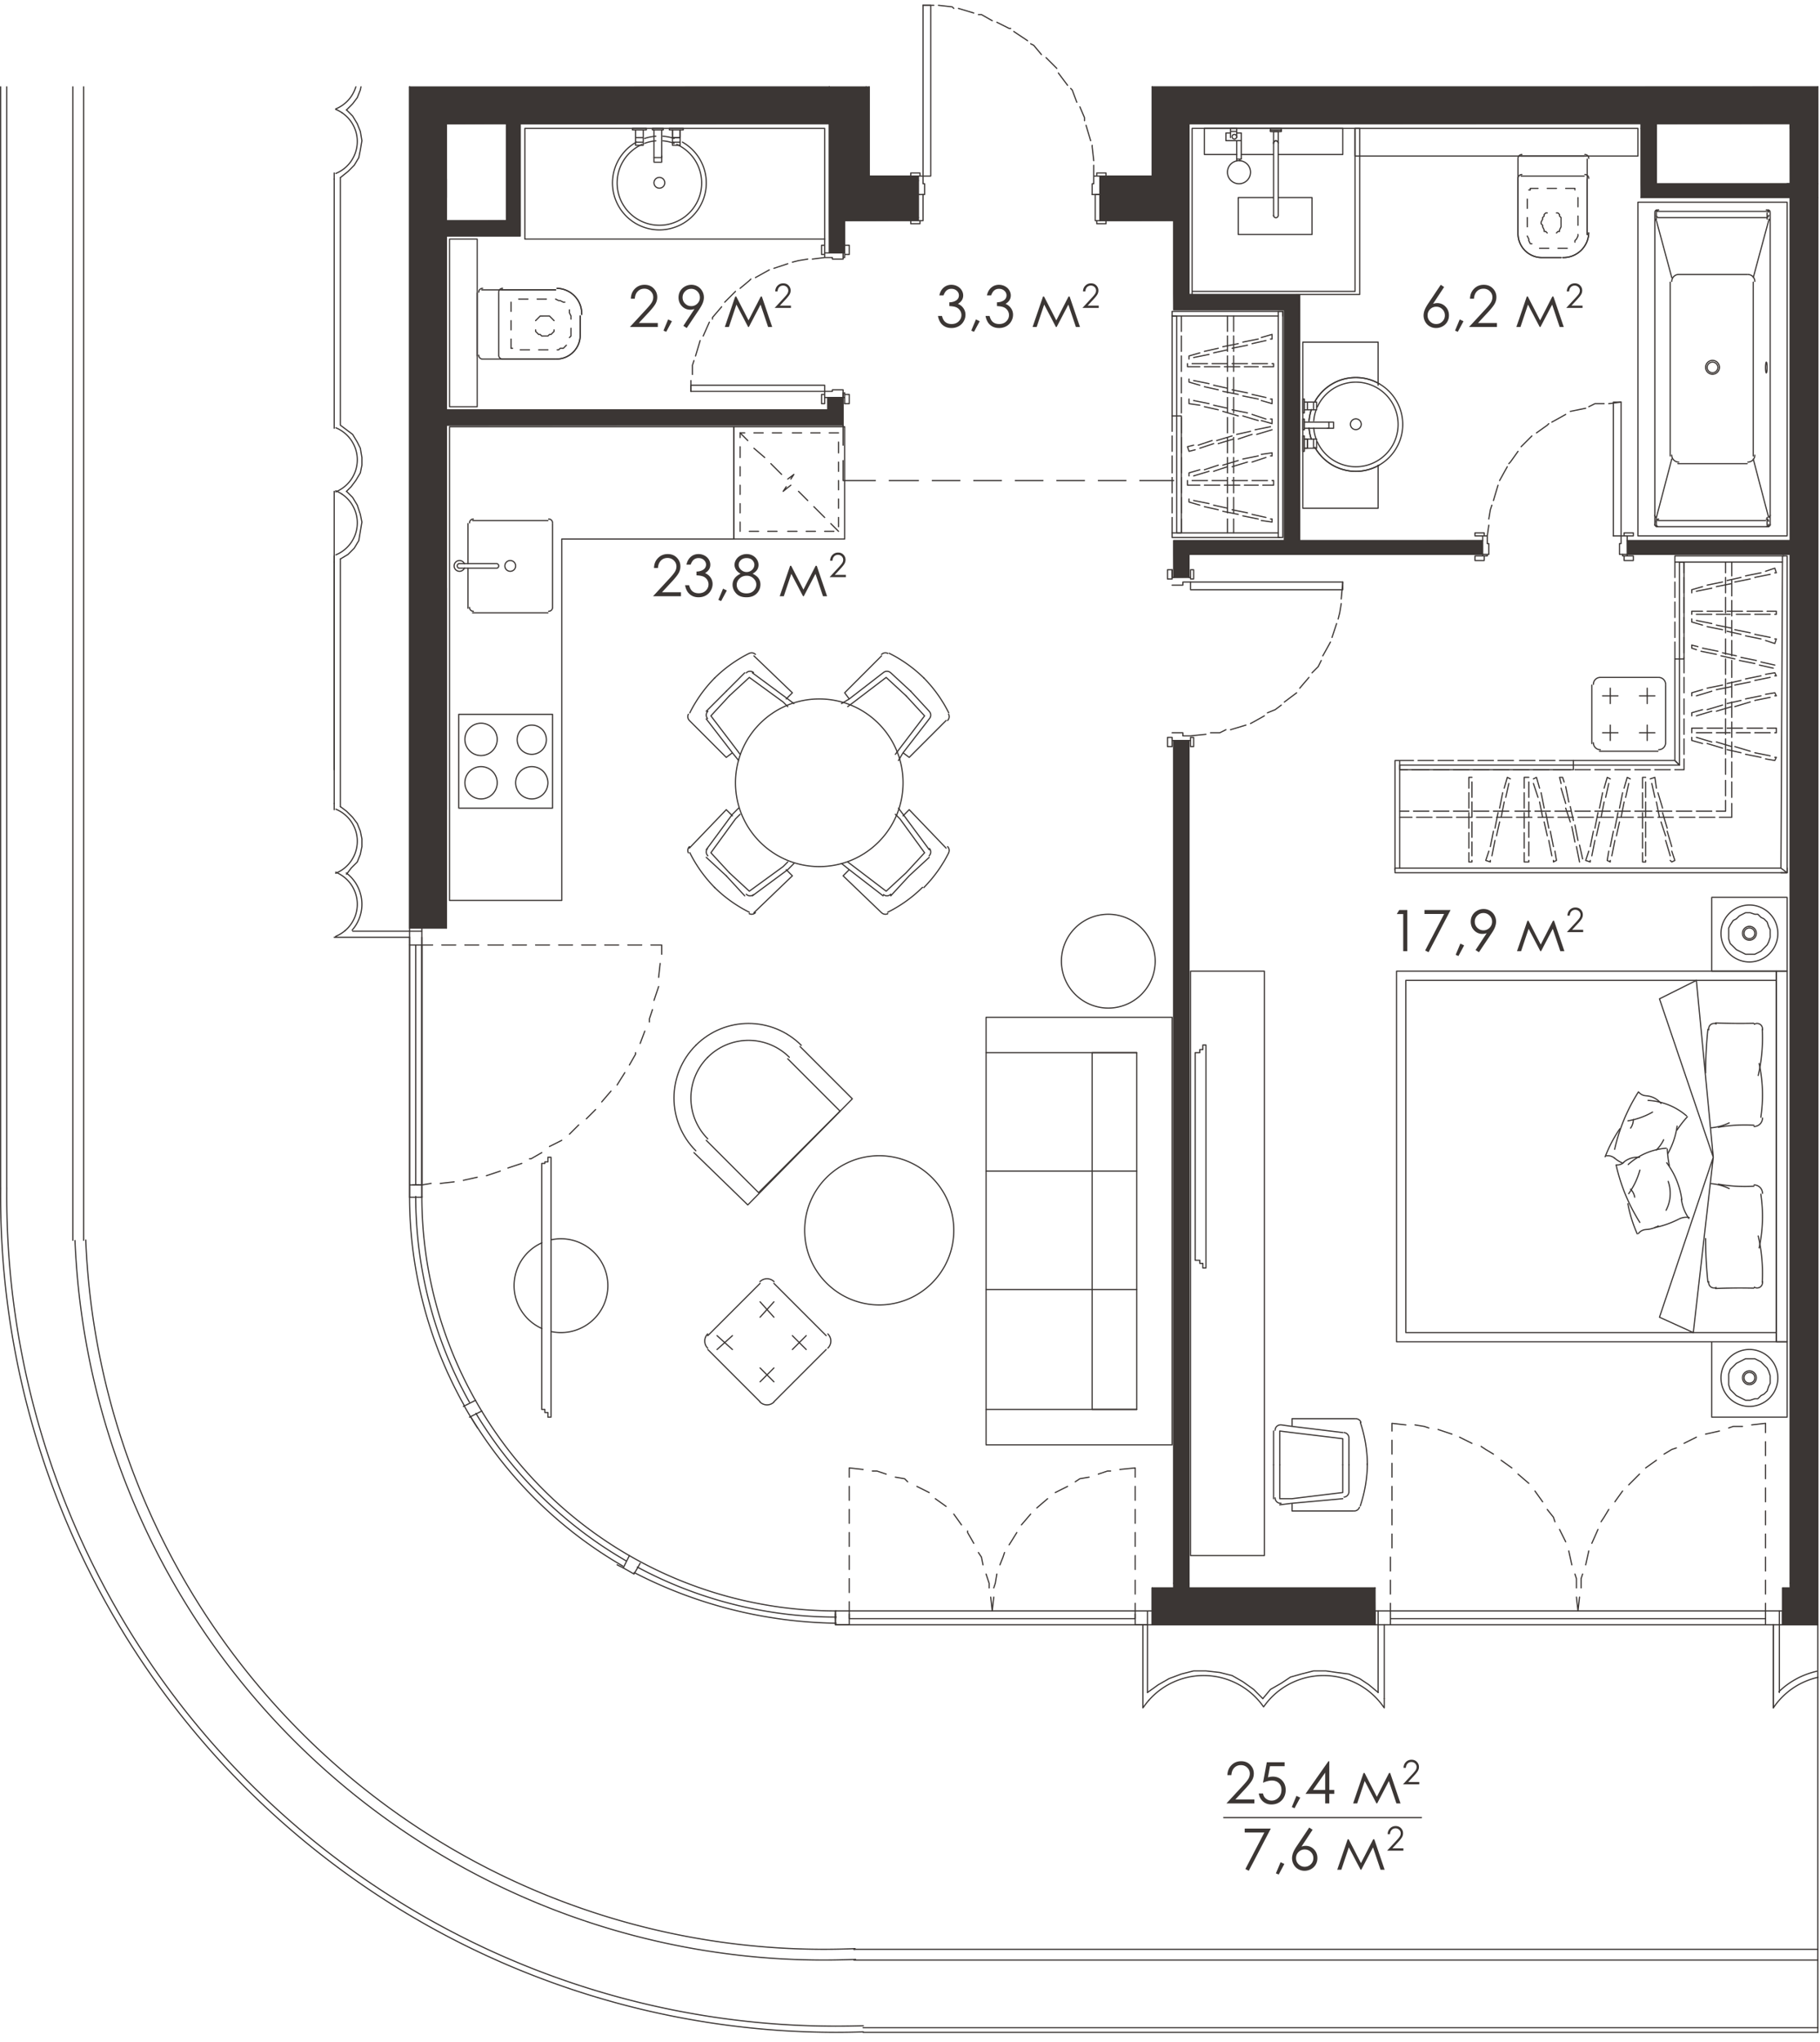 <svg version="1.1" xmlns="http://www.w3.org/2000/svg" xmlns:xlink="http://www.w3.org/1999/xlink" viewBox="0 359.126 301.917 338.638"><path fill="none" stroke-width="0" d="M0 697.764V373.446h147.566v-14.32h39.68v10.651h114.671v327.987H0z"></path><path d="M301.458 682.283H141.642a120.824 120.824 0 0 1-47.164-7.407c-15.102-5.575-28.81-13.972-40.742-24.958-11.957-11.008-21.5-24.006-28.363-38.632-6.917-14.74-10.753-30.379-11.402-46.48V373.117h41.472a.1.1 0 0 0 .099-.1v-6.02h.812c.285.165.56.35.813.563a5.666 5.666 0 0 1 1.932 5.196 5.666 5.666 0 0 1-3.449 4.34.099.099 0 0 0-.054.128l.001.001-.001.002a.101.101 0 0 0 .054.13 5.626 5.626 0 0 1 3.492 5.781c-.19 1.926-1.658 3.724-3.737 4.58-.006.003-.008.01-.013.014a.086.086 0 0 0-.027.026.086.086 0 0 0-.014.034c-.001.007-.007.011-.007.018v42.337c0 .007.006.012.007.018a.086.086 0 0 0 .014.034.086.086 0 0 0 .027.026c.005.004.007.011.013.014 2.257.929 3.77 2.998 3.764 5.15a5.607 5.607 0 0 1-3.298 5.102c-.049-.022-.097-.048-.146-.068a.098.098 0 0 0-.078.18.098.098 0 0 0-.051.126c.015.04.052.063.092.063a.101.101 0 0 0 .037-.008c.052-.021.097-.051.149-.074.27.124.534.264.784.43a5.626 5.626 0 0 1 2.484 5.247c-.2 2.024-1.737 4.013-3.737 4.836-.006.003-.008.01-.013.014a.086.086 0 0 0-.027.026.086.086 0 0 0-.014.034c-.001.007-.007.011-.007.018v42.082c0 .007.006.012.007.018a.086.086 0 0 0 .014.034.086.086 0 0 0 .027.026c.005.004.007.011.013.014 2.257.929 3.77 2.998 3.764 5.15a5.61 5.61 0 0 1-3.297 5.102c-.05-.021-.097-.048-.147-.068a.098.098 0 0 0-.077.181.099.099 0 0 0 .04.189.1.1 0 0 0 .037-.008c.052-.021.098-.052.15-.074.27.123.534.263.783.43a5.664 5.664 0 0 1 2.503 4.374 5.666 5.666 0 0 1-1.995 4.627c-.479.405-1.236.87-1.76 1.081-.007.003-.008.01-.014.014a.087.087 0 0 0-.027.026.086.086 0 0 0-.013.033c-.002.007-.008.012-.008.02 0 .006.006.01.007.017.001.007-.002.013 0 .02.002.004.009.003.011.007.017.03.044.055.08.055h12.399v1.176a.1.1 0 0 0 .099.1h2.04a.1.1 0 0 0 .1-.1v-2.678h3.981V398.395h12.242v-18.618h51.263v21.424h2.55v-5.356h57.13v-16.068h99.72v242.799h-1.275v3.599h-2.805a.1.1 0 0 0-.1.1v2.294a.1.1 0 0 0 .1.1h1.176v13.673a.1.1 0 0 0 .099.1.099.099 0 0 0 .097-.096c.023-.006.048-.012.063-.034a11.944 11.944 0 0 1 7.137-4.897v44.868Z" fill="none" stroke-width="0"></path><clipPath id="a"><path fill="none" stroke-width="0" d="M0 697.764V373.446h147.566v-14.32h39.68v10.651h114.671v327.987H0z"></path></clipPath><g data-name="Layer 1" clip-path="url(#a)"><path fill="none" stroke="#3b3634" stroke-linecap="round" stroke-linejoin="round" stroke-width=".198" d="M67.94 329.917v36.98m0 6.632v27.8m0 59.424v52.283m160.165 109.412h-30.86m-2.55 0h-3.57v6.121h36.98M67.94 401.328v59.425m135.427 161.695h3.06M68.96 557.54a69.753 69.753 0 0 0 8.908 34.108m1.082 1.862a69.755 69.755 0 0 0 24.889 24.44m1.881 1.048a69.754 69.754 0 0 0 32.994 8.296m-.128.256v-.766M69.98 557.668h-2.04m227.241 73.962v3.06m-104.821-6.12v6.12m38.255 0v-3.06m0-3.06v6.12m66.566-6.12v6.12M136.8 362.307h-16.577m-46.162 94.365v36.726-18.363m0-86.204v3.06M294.16 628.57v13.771m.999-1.265c-.33.374-.638.768-.92 1.18m.942-2.465v-11.222m6.419 8.707a12.114 12.114 0 0 0-6.441 3.8m6.219-4.796a13.136 13.136 0 0 0-6.289 3.393M189.594 628.57v13.771m.998-1.265c-.33.374-.638.768-.92 1.18m.688-2.465v-11.222h-.766m39.021.001v11.221m1.021 1.02V628.57"></path><path fill="none" stroke="#3b3634" stroke-linecap="round" stroke-linejoin="round" stroke-width=".198" d="m209.487 640.811-1.53-1.53-1.785-1.275-1.785-1.02-2.04-.51-2.296-.255h-2.04l-2.04.51-2.041.765-1.785 1.02-1.786 1.275"></path><path d="M209.608 642.174a12.115 12.115 0 0 0-19.016-1.098m19.612.33c-.204.248-.398.504-.582.768m19.936.082a12.115 12.115 0 0 0-19.354-.85m19.432.935v-1.53" fill="none" stroke="#3b3634" stroke-linecap="round" stroke-linejoin="round" stroke-width=".198"></path><path fill="none" stroke="#3b3634" stroke-linecap="round" stroke-linejoin="round" stroke-width=".198" d="m228.615 639.791-1.53-1.275-1.53-1.02-1.785-.765-2.04-.255-1.786-.255h-2.04l-2.04.51-1.786.51-1.53 1.02-1.785 1.02-1.276 1.53m92.07 55.344h-158.38M.107 556.079A138.614 138.614 0 0 0 143.231 696.08M.1 556.393V138.892m113.237 228.006H67.94m-6.12.51h52.282m6.121-5.101h-6.886v4.59m.765-4.59v5.101M55.688 514.4a5.737 5.737 0 0 0 1.541-.93m-1.786 1.096H67.94m2.04-1.02H58.504m3.316-150.601a1.148 1.148 0 1 0-2.296 0m0 0a1.148 1.148 0 1 0 2.295 0m-2.295-4.846a1.148 1.148 0 1 0 2.295 0m-6.376 8.799H15.657v6.12h39.786v-6.12M294.16 642.341V628.57M69.47 555.628h-.51V515.84"></path><path fill="none" stroke="#3b3634" stroke-linecap="round" stroke-linejoin="round" stroke-width=".198" d="M67.94 515.841h2.04v38.512m-1.53 1.275h1.53v-1.275"></path><path fill="none" stroke="#3b3634" stroke-linecap="round" stroke-linejoin="round" stroke-width=".198" d="M69.98 515.841v39.787-39.787 39.787h-2.04m2.04 2.04v-2.04m-2.04 0v2.04m2.04-41.827v-2.805m-2.04 0v2.805m2.04 0v39.787m-2.04 0V515.84m120.38 110.944v.765h-47.438v-.765"></path><path fill="none" stroke="#3b3634" stroke-linecap="round" stroke-linejoin="round" stroke-width=".198" d="M140.882 627.804v-1.53h22.698m1.53 0h26.015m-2.805 0v1.53-1.53m-47.438 0v1.53m22.698-1.53h1.53m-24.228 0h-2.296v2.295h2.296v-2.295m47.438 0v2.295h2.805m-.765.001v-2.296m-49.478 2.296v-2.296m47.438 2.296v-2.296M77.887 594.139l2.04-1.02m-1.02-1.786-2.04 1.02m27.543 24.739-1.02 2.04 1.786 1.021 1.02-1.785"></path><path d="M104.349 617.067a68.734 68.734 0 0 0 34.365 9.207M79.08 591.717a68.734 68.734 0 0 0 25.269 25.35M69.98 557.54a68.733 68.733 0 0 0 9.1 34.177" fill="none" stroke="#3b3634" stroke-linecap="round" stroke-linejoin="round" stroke-width=".198"></path><path d="M67.94 557.54a70.773 70.773 0 0 0 9.045 34.619m1.083 1.865a70.775 70.775 0 0 0 25.26 24.81m35.258 9.736v-2.296m51.008 2.296h-51.008m-33.386-8.665a75.11 75.11 0 0 0 33.511 8.402M77.02 592.29a71.017 71.017 0 0 0 2.196 3.653M67.94 557.668v-43.102m0-147.668v-36.981M1.12 138.892v417.5m.007-.302a137.594 137.594 0 0 0 142.084 138.97m-.034.33h158.38M67.94 514.566v43.102m0 0v-43.102m0-147.668v-36.981M55.443 440.605v46.162m12.497 70.901v-43.102m34.43 104.057 1.02.51M67.94 329.917v36.98m-3.06-36.98v36.98m3.06 147.669v43.102m233.617 124.715h-159.91" fill="none" stroke="#3b3634" stroke-linecap="round" stroke-linejoin="round" stroke-width=".198"></path><path d="M14.226 564.77a122.547 122.547 0 0 0 127.627 117.503m-.079.11c-.038 0-.075 0-.113.002M13.871 564.81V138.891m127.776 545.277h159.91m-159.783 0a.99.99 0 0 0-.038 0" fill="none" stroke="#3b3634" stroke-linecap="round" stroke-linejoin="round" stroke-width=".198"></path><path d="M12.442 564.841a124.332 124.332 0 0 0 129.487 119.216M12.086 138.892v425.917M67.94 366.898h-6.12v.51m8.16 190.26v-43.102m-8.16-147.668h-6.377m1.787.587a5.739 5.739 0 0 0-1.54-.93m2.814 1.108h3.315v-.765m-6.131 137.046a5.738 5.738 0 0 0 .027-10.624" fill="none" stroke="#3b3634" stroke-linecap="round" stroke-linejoin="round" stroke-width=".198"></path><path d="M56.713 504.308a5.738 5.738 0 0 0-1.025-.543m1.795.345.765-1.02 1.02-1.02.51-1.276.256-1.275v-1.275l-.255-1.276-.51-1.275-.765-1.02-1.02-1.02-1.02-.765m-1.021-.51v1.02m1.787 20.072a5.738 5.738 0 0 0-.517-9.162" fill="none" stroke="#3b3634" stroke-linecap="round" stroke-linejoin="round" stroke-width=".198"></path><path d="M58.429 513.361a6.504 6.504 0 0 0-.974-9.464m-1.767-126.708a5.738 5.738 0 0 0 1.543-9.704m-.518 10.323a5.738 5.738 0 0 0-1.025-.543" fill="none" stroke="#3b3634" stroke-linecap="round" stroke-linejoin="round" stroke-width=".198"></path><path fill="none" stroke="#3b3634" stroke-linecap="round" stroke-linejoin="round" stroke-width=".198" d="m57.483 377.355 1.02-1.02.766-1.02.51-1.276.255-1.275v-1.275l-.255-1.53-.51-1.02-.765-1.276m-2.789 20.226a5.738 5.738 0 0 0 .998-10.08m-1.27 10.002v1.02"></path><path fill="none" stroke="#3b3634" stroke-linecap="round" stroke-linejoin="round" stroke-width=".198" d="m56.463 388.576 1.275-1.02 1.02-1.02.766-1.275.255-1.275.255-1.53-.255-1.531-.51-1.275-.765-1.275-1.02-1.02m-1.769 73.785a5.738 5.738 0 0 0 .998-10.082m-1.27 10.258v1.02"></path><path fill="none" stroke="#3b3634" stroke-linecap="round" stroke-linejoin="round" stroke-width=".198" d="m56.463 451.826 1.275-.765 1.02-1.02.766-1.275.255-1.53.255-1.53-.255-1.276-.51-1.53-.765-1.275-1.02-1.02m-1.796.089a5.738 5.738 0 0 0 .027-10.624"></path><path d="M56.713 441.058a5.734 5.734 0 0 0-1.025-.543m1.795.09.765-.766.766-1.02.765-1.275.255-1.275v-1.275l-.255-1.53-.51-1.02-.765-1.276-1.02-.765-1.02-.765m-1.021-.51v1.02m1.02 62.74v-41.062m-1.02.51v40.042m1.02-62.74v-41.062m-1.02.255v40.297m141.803 193.32v-.765m-2.551 0v.765m102.271-.765v.765m0 0h-1.275m0 6.122v-2.296m-67.586 2.296v-2.296m67.586-3.826v3.826h-.51m-67.076-3.826v3.826h.51m64.398-207.093c-.07 0-.127.4-.127.893s.057.892.127.892.128-.4.128-.892-.057-.893-.128-.893m-8.033.893a.893.893 0 1 0-1.786 0 .893.893 0 0 0 1.785 0m-10.456-25.632v51.773m.255-52.028h18.618m-18.236-.255a.383.383 0 0 0-.382.383m.127-.383a.383.383 0 0 0-.382.383m15.302 10.329h-11.477m.128 0c-.634 0-1.148.514-1.148 1.148m-2.295-10.585h17.853m-18.108-.382c0 .211.171.382.382.382m-.382-.765v.51m0 .532a.383.383 0 0 0-.255.36m.255-.127 2.55 9.437" fill="none" stroke="#3b3634" stroke-linecap="round" stroke-linejoin="round" stroke-width=".198"></path><path d="M285.234 420.074a1.148 1.148 0 1 0-2.295 0 1.148 1.148 0 0 0 2.295 0m-10.456-24.612v-.51m2.295 10.967v28.82m16.577-40.297v51.773m-.254-51.9a.383.383 0 0 0-.383-.383m.637.383a.383.383 0 0 0-.382-.383m-2.168 11.86c0-.634-.513-1.148-1.147-1.148m3.06-9.437a.383.383 0 0 0 .383-.382m-.256-.383v.51m.51.893a.383.383 0 0 0-.254-.36m0 .232-2.55 9.437m2.294-9.692v-.51m-2.295 10.967v28.82m-16.067 11.731h18.618m-18.618-.382c0 .211.171.382.382.382m-.637-.382c0 .211.171.382.382.382m14.92-10.456h-11.477m-1.02-1.403c0 .634.514 1.148 1.148 1.148m-3.443 9.691h17.853m-17.726-.255a.383.383 0 0 0-.382.383m0 .637v-.51m-.255-1.147c0 .162.102.306.255.36" fill="none" stroke="#3b3634" stroke-linecap="round" stroke-linejoin="round" stroke-width=".198"></path><path fill="none" stroke="#3b3634" stroke-linecap="round" stroke-linejoin="round" stroke-width=".198" d="M274.778 445.705v-.765l2.55-9.691m15.685 11.221a.383.383 0 0 0 .383-.382m-.128.382a.383.383 0 0 0 .383-.382m-3.698-10.329c.634 0 1.147-.514 1.147-1.148m2.296 10.967a.383.383 0 0 0-.383-.383m.127 1.02v-.51m.256-.787a.382.382 0 0 0 .255-.36m-.255.382-2.55-9.691m2.294 9.691v.765"></path><path fill="none" stroke="#3b3634" stroke-linecap="round" stroke-linejoin="round" stroke-width=".198" d="M271.717 448v-55.343h24.74V448h-24.74M74.061 395.717V379.65m0 47.437v-28.82m0 114.769v-83.398m30.859-49.223h2.296v.255h-2.295v-.255m5.101 0h-1.786v.255h1.786v-.255m-1.531 4.845v.766h1.276v-1.02m-3.061-3.061v.765h-1.275v-.765m1.275.765v.51h-1.275v-.51m1.275-2.04v1.275h-1.275v-1.275"></path><path fill="none" stroke="#3b3634" stroke-linecap="round" stroke-linejoin="round" stroke-width=".198" d="M109.767 380.67v4.59h-1.276v-4.59m3.061 1.275v.765h1.275v-.765m-1.275.765v.51h1.275v-.51m-1.275-2.04v1.275h1.275v-1.275m.51-.255h-2.295v.255h2.295v-.255"></path><path fill="none" stroke="#3b3634" stroke-linecap="round" stroke-linejoin="round" stroke-width=".198" d="M111.552 380.67v1.275h1.275v-1.275m103.292 44.632v2.295h.255v-2.295h-.255m0 5.101v-1.785h.255v1.785h-.255m4.335-1.275h.765v1.02h-1.02m-3.315-3.061h1.02v-1.275h-1.02m1.02 1.275h.51v-1.275h-.51m-1.53 1.275h.51v-1.275h-.51"></path><path fill="none" stroke="#3b3634" stroke-linecap="round" stroke-linejoin="round" stroke-width=".198" d="M216.374 430.148h4.08v-1.02h-4.08m.51 2.805h1.02v1.53h-1.02m1.02-1.53h.51v1.53h-.51m-1.53-1.53h.51v1.53h-.51m-.255.51v-2.55h.255v2.55h-.255"></path><path fill="none" stroke="#3b3634" stroke-linecap="round" stroke-linejoin="round" stroke-width=".198" d="M216.374 431.933h.51v1.53h-.51m42.856-31.626a4.208 4.208 0 0 0 4.324-4.089m-4.589 4.09h-3.315m-3.826-3.953a3.953 3.953 0 0 0 3.953 3.953m-3.953-3.825v-12.497m.638-.766a.638.638 0 0 0-.638.638m.51-.382h10.457m.765.382a.638.638 0 0 0-.638-.637m.383.765v12.497M96.503 411.265a4.208 4.208 0 0 0-4.089-4.324m3.836 4.589v3.315m-3.954 3.826a3.953 3.953 0 0 0 3.954-3.953m-4.081 3.953H79.927m-.51-.638c0 .353.285.638.637.638m-.892-.511v-10.456m.892-.764a.638.638 0 0 0-.637.637m.51-.383h12.242"></path><path d="M259.23 401.837a4.208 4.208 0 0 0 4.324-4.089m-4.589 4.09h-3.315m-3.826-3.953a3.953 3.953 0 0 0 3.953 3.953m-3.953-3.825v-9.182m.638-.765a.638.638 0 0 0-.638.638m.51-.383h10.457m.765.383a.638.638 0 0 0-.638-.638m.383.765v9.182m-1.531 0v.255l-.254.51-.255.255v.255m-1.276 1.02h-1.53m-1.53 0h-1.53m-1.275-.765h-.256l-.255-.51v-.255l-.255-.51m0-1.53v-1.53m0-1.531v-1.53m.256-1.53h.254v-.255h1.276m1.53 0h1.53m1.53 0h1.53v.255m.51 1.275v1.53m0 1.53v1.53m-2.805-.51v.766l-.255.51v.255h-.255l-.255.255m-1.53 0-.255-.255h-.255v-.255l-.255-.51v-.255l-.255-.255v-.256m3.315 0v-.765l-.255-.255v-.255l-.255-.255h-.255m-1.53 0h-.255l-.255.255v.255l-.255.255v.255l-.255.51M96.503 411.265a4.208 4.208 0 0 0-4.089-4.324m3.836 4.589v3.315m-3.954 3.826a3.953 3.953 0 0 0 3.954-3.953m-4.081 3.953h-8.927m-.51-.638c0 .353.286.638.638.638m-.638-.511v-10.456m.638-.764a.638.638 0 0 0-.638.637m.51-.383h8.927m0 1.53.51.256h.255l.51.255h.255m.765 1.275v.51l.255.51v.51m.001 1.53v1.275l-.256.256m-.51 1.275-.255.255-.255.255h-.51l-.255.255h-.255m-1.53-.001h-1.53m-1.531 0h-1.53m-1.275-.254h-.255v-1.53m0-1.531v-1.53m0-1.53v-1.53m1.275-.511h1.53m1.53 0h1.53m-.509 2.806h1.02l.255.255.255.255.255.255m0 1.53v.255l-.255.255-.255.255h-.255l-.255.255h-.765m0-3.315h-.511l-.255.255-.255.255-.255.255m0 1.53v.255l.255.255.255.255h.255l.256.255h.255m18.663-32.365a7.013 7.013 0 0 0-1.86.418m3.345 6.571a.893.893 0 1 0-1.785 0 .893.893 0 0 0 1.785 0" fill="none" stroke="#3b3634" stroke-linecap="round" stroke-linejoin="round" stroke-width=".198"></path><path d="M106.494 383.078a7.014 7.014 0 1 0 5.781 0m-.439-.18a7.015 7.015 0 0 0-1.86-.418m108.37 44.58a7.014 7.014 0 0 0-.417 1.859m7.881.591a.893.893 0 1 0-1.785 0 .893.893 0 0 0 1.785 0" fill="none" stroke="#3b3634" stroke-linecap="round" stroke-linejoin="round" stroke-width=".198"></path><path d="M218.527 432.402a7.014 7.014 0 1 0 0-5.782m-.598 3.483c.054.636.194 1.261.417 1.86m56.942 145.598 8.926-26.524-3.315 29.075-5.611-2.55m0-52.794 8.926 26.269-2.805-29.33-6.121 3.06m9.415 4.158a.893.893 0 0 0-1.241.966m8.211 7.578c.577-2.513.8-5.094.663-7.67" fill="none" stroke="#3b3634" stroke-linecap="round" stroke-linejoin="round" stroke-width=".198"></path><path d="M292.1 544.397c.444-2.96.35-5.976-.277-8.902m.535-5.579a.892.892 0 0 0-1.343-.935m-.042 16.955c.775 0 1.403-.628 1.403-1.403m-8.497 1.621a8.797 8.797 0 0 0 2.969-.817m-2.263-16.58c2.11.094 4.224.116 6.336.064m-7.606 1.003a71.314 71.314 0 0 0-.376 7.21m-11.142 3.165a29.966 29.966 0 0 0-3.945 9.512m12.058-5.383a17.72 17.72 0 0 0-1.69 2.173m-2.556-4.486.002.002m4.104 2.147a10.585 10.585 0 0 0-6.378-2.55" fill="none" stroke="#3b3634" stroke-linecap="round" stroke-linejoin="round" stroke-width=".198"></path><path d="M275.526 542.094a3.443 3.443 0 0 0-2.45-1.252m-1.216-.587c.292.341.71.55 1.158.577m-3.952 11.178.003.002m5.711-2.192a5.994 5.994 0 0 0 1.196-1.68m.708 2.283a13.135 13.135 0 0 0 1.533-4.55m-9.505.447a22.064 22.064 0 0 0-2.432 4.633m1.504.163c.379.353.816.637 1.292.84m-1.203-.73a1.658 1.658 0 0 0-1.356-.428m3.541-5.796a12.37 12.37 0 0 0 4.08-1.45" fill="none" stroke="#3b3634" stroke-linecap="round" stroke-linejoin="round" stroke-width=".198"></path><path d="M270.5 546.2c.295-.414.454-.91.452-1.418m-2.854 7.542a29.966 29.966 0 0 0 3.933 9.517m4.551-12.155c.042.919.156 1.832.34 2.733m-4.985-1.39h.003m4.476-1.493a10.584 10.584 0 0 0-6.314 2.704" fill="none" stroke="#3b3634" stroke-linecap="round" stroke-linejoin="round" stroke-width=".198"></path><path d="M271.928 551.054a3.443 3.443 0 0 0-2.617.845m-1.166.408a1.66 1.66 0 0 0 1.227-.41m5.098 10.81a15.684 15.684 0 0 0 3.953-1.376m-2.04-1.508a5.993 5.993 0 0 0 .35-4.784m2.257 3.004a13.133 13.133 0 0 0-2.505-6.09m3.719 9.069a2.678 2.678 0 0 0-1.663.25" fill="none" stroke="#3b3634" stroke-linecap="round" stroke-linejoin="round" stroke-width=".198"></path><path d="M278.926 558.022a7.269 7.269 0 0 0 1.238 3.165m-10.119-2.441a22.06 22.06 0 0 0 1.555 4.997m1.424-.722a4.464 4.464 0 0 0 2.068-.592m-2.031.596a1.658 1.658 0 0 0-1.263.656m-1.619-6.602a12.372 12.372 0 0 0 1.861-3.912" fill="none" stroke="#3b3634" stroke-linecap="round" stroke-linejoin="round" stroke-width=".198"></path><path d="M271.175 557.656a2.423 2.423 0 0 0-.681-1.323m20.448-10.607a25.12 25.12 0 0 0-5.887.341m8.595 41.696v-.51l-.254-.765-.255-.51-.51-.51-.51-.51-.51-.256-.51-.255h-1.531l-.51.255-.51.255-.51.255-.51.51-.51.51-.255.766v1.785l.255.765.51.51.51.51.51.255.51.255.51.255h.765l.765-.255h.51l.51-.51.51-.255.51-.51.256-.765.255-.51v-.765" fill="none" stroke="#3b3634" stroke-linecap="round" stroke-linejoin="round" stroke-width=".198"></path><path d="M291.355 587.635a1.148 1.148 0 1 0-2.295 0 1.148 1.148 0 0 0 2.295 0" fill="none" stroke="#3b3634" stroke-linecap="round" stroke-linejoin="round" stroke-width=".198"></path><path d="M291.1 587.635a.893.893 0 1 0-1.785 0 .893.893 0 0 0 1.785 0m-7.638-15.962a.893.893 0 0 0 1.241.966m7.633-.875a27.676 27.676 0 0 0-.663-7.669" fill="none" stroke="#3b3634" stroke-linecap="round" stroke-linejoin="round" stroke-width=".198"></path><path d="M291.823 566.07c.627-2.927.721-5.943.277-8.903m-1.085 15.416a.892.892 0 0 0 1.343-.935m.018-14.618c0-.774-.628-1.402-1.403-1.402m-4.125.599a8.799 8.799 0 0 0-2.97-.817m7.043 17.333a91.462 91.462 0 0 0-6.336.064m-1.645-8.277c.003 2.408.128 4.814.375 7.21m1.74-16.243a25.12 25.12 0 0 0 5.887.341m2.708-41.782v-.765l-.254-.51-.255-.765-.51-.51-.51-.255-.51-.51h-.51l-.766-.255h-.765l-.51.255-.51.255-.51.51-.51.255-.51.765-.255.51v1.785l.255.765.51.51.51.51.51.256.51.255.51.255h1.53l.51-.255.51-.255.51-.51.51-.51.256-.51.255-.766v-.51" fill="none" stroke="#3b3634" stroke-linecap="round" stroke-linejoin="round" stroke-width=".198"></path><path d="M291.355 513.929a1.148 1.148 0 1 0-2.295 0 1.148 1.148 0 0 0 2.295 0" fill="none" stroke="#3b3634" stroke-linecap="round" stroke-linejoin="round" stroke-width=".198"></path><path d="M291.1 513.929a.893.893 0 1 0-1.785 0 .893.893 0 0 0 1.785 0m5.356 6.248h-1.785v61.465h1.785v-61.465m-1.785 1.53v58.405h-61.465v-58.405h61.465M197.5 617.092h12.243v-96.915H197.5v96.915m-3.06-89.264v70.901h-30.86v-70.9h30.86" fill="none" stroke="#3b3634" stroke-linecap="round" stroke-linejoin="round" stroke-width=".198"></path><path fill="none" stroke="#3b3634" stroke-linecap="round" stroke-linejoin="round" stroke-width=".198" d="M188.574 533.694v59.17h-7.396v-59.17h7.396m-73.144-1.223c-4.83 4.83-4.83 12.663 0 17.493"></path><path fill="none" stroke="#3b3634" stroke-linecap="round" stroke-linejoin="round" stroke-width=".198" d="m115.122 550.272 8.927 8.671 17.343-17.597-8.672-8.672m.203-.203c-4.83-4.83-12.663-4.83-17.493 0"></path><path d="M117.414 534.455a9.564 9.564 0 0 0 0 13.526" fill="none" stroke="#3b3634" stroke-linecap="round" stroke-linejoin="round" stroke-width=".198"></path><path fill="none" stroke="#3b3634" stroke-linecap="round" stroke-linejoin="round" stroke-width=".198" d="m117.163 548.232 8.671 8.67 13.517-13.516-8.671-8.672m.26-.259a9.564 9.564 0 0 0-13.526 0m95.389-123.69h-.765v37.49h.765v-37.49m59.424-31.115v.765m2.551 0v-.765m22.188 0v.765m-24.739-6.886h-81.102m6.121 6.121h74.981m29.33-6.121h-29.33m2.551 6.121h22.188M91.659 477.585H76.1v15.558h15.56v-15.558m45.14-97.17v18.363H87.069v-18.363h49.733m88.115 41.317a7.779 7.779 0 0 0-6.777 3.961m10.667-2.919a7.78 7.78 0 0 0-3.89-1.042"></path><path fill="none" stroke="#3b3634" stroke-linecap="round" stroke-linejoin="round" stroke-width=".198" d="M228.615 423.007v-7.141H216.12v27.544h12.496v-7.141"></path><path d="M224.917 437.289a7.78 7.78 0 0 0 3.89-1.042m-10.667-2.919a7.779 7.779 0 0 0 6.777 3.961m-7.756-7.187a7.74 7.74 0 0 0 .373 1.856m0-4.895a7.78 7.78 0 0 0-.373 1.856m79.295 74.936v-52.539h-.765l-.255 51.773 1.02.766-1.02-.766h-64.015v.766h65.035m-98.7-123.44h27.034v27.034h-27.034v-27.034 27.544h27.799v-27.544h-27.8m-15.302 14.792h12.242m-54.834 0h12.497m38.767-6.121h-8.672m-30.095 0h-8.671m38.766 6.631h12.242m-51.008-19.127v-14.538m.51 0v-.255m-.51.255h-6.121v-.255m0 .255v.765m6.631-.765v.765m152.769 85.949h-.51m0 2.295h.51m0-61.465h-.51m.51 104.567v127.52m0-170.622v43.102m4.591-120.634v322.626m-4.591-257.335v9.946m0-50.498v40.551m0-46.927v6.375m0-17.852v9.181m0-9.946v.765m-.51 68.351h-26.524m-23.974 0h-30.095m80.593 2.295h-26.524m-23.974 0h-30.095m-.255-2.295v-.51m-2.55 0v.51m3.061 0h-.51m-2.551 0h-18.363m21.424 2.295h-18.873m18.362-2.805V407.96m-2.55 40.296V410.51m2.55-2.55h-18.362m15.812 2.55h-.255m-75.492 16.577h-63.25m65.8 2.551h-65.8m69.626-56.109v6.12m51.008 69.117v6.12m0 27.035v139.762m2.551-170.622v3.826m0 27.034v139.762m-2.806-166.796v-1.275m-56.874-73.962v21.423m6.121-11.987V373.53m53.559 34.43v-28.31m-6.121-6.121v15.557m81.102-8.671v11.477" fill="none" stroke="#3b3634" stroke-linecap="round" stroke-linejoin="round" stroke-width=".198"></path><path fill="none" stroke="#3b3634" stroke-linecap="round" stroke-linejoin="round" stroke-width=".198" d="M212.803 410.51h-18.107v-15.303m77.531-3.315h29.33m-227.496 6.376h12.242V379.65m138.487 5.356v-4.591h46.927v4.59H224.79M79.162 426.577h-4.59v-27.8h4.59v27.8m58.149-1.53v2.04m2.55-31.88v5.866m0 23.974v4.59m-65.29 78.808H93.19v-59.934h28.565v-18.618H74.57v78.552m119.87-80.337v2.55m0 .765v2.55m0 .766v2.805m0 .766v2.55m0 .765v2.55m0 .765v2.55m32.39 154.55a22.572 22.572 0 0 0-1.158-7.005m.092-.031a.893.893 0 0 0-.845-.61m-.129 0h-10.457v1.275l8.417 1.02m1.02.894a.893.893 0 0 0-.803-.89m.803 1.017v4.335m-11.477 0v-5.61l2.04.254 8.417 1.02v4.336m-11.477 0v-5.61m1.237-1.016a.893.893 0 0 0-.982.887m1.02-.892 1.785.255"></path><path d="M225.654 608.854a22.574 22.574 0 0 0 1.175-7.005m-2.168 7.847a.893.893 0 0 0 .847-.608m-.973.608h-10.202v-1.275l8.417-.765m.215-.259a.893.893 0 0 0 .805-.888m0 .127v-4.591m-11.477 0v5.61h2.04l8.417-1.02v-4.59m-11.477 0v5.61m.255-.128a.893.893 0 0 0 .98.89m-.215.259 2.04-.255m-50.753-15.557h24.994m-24.994-59.17h24.994M163.58 572.97h24.994m-24.994-19.638h24.994M128.41 571.67a1.658 1.658 0 0 0-2.345 0m2.32.28 8.671 8.672m.28 2.065a1.658 1.658 0 0 0 0-2.345m-.28 2.575-8.671 8.671m-2.32.025a1.658 1.658 0 0 0 2.344 0m-2.319-.025-8.672-8.671m-.025-2.575a1.658 1.658 0 0 0 0 2.345m.025-2.065 8.671-8.672m-7.141 10.967 2.55-2.295m-2.55 0 2.55 2.295m6.887-7.907-2.296 2.551m.001-2.551 2.295 2.551m-2.295 10.712 2.295-2.296m0 2.296-2.296-2.296m7.651-5.355-2.295 2.295m2.295 0-2.295-2.295m161.441 45.652v-1.275m0-1.531v-2.295m0-1.53v-2.296m0-1.53v-2.295m0-1.53v-2.296m0-1.53v-2.295m0-1.531v-2.295m0-1.53v-2.296m0-1.529v-1.531l-2.296.255m-1.53.255h-1.53l-.765.255m-1.531.51-2.295.51m-1.53.51-2.04 1.02m-1.276.766-.765.255-1.275.765m-1.275 1.02-1.786 1.275m-1.02 1.02-1.785 1.786m-1.02 1.019-1.275 1.786m-1.02 1.275-.766 1.275-.51.766m-.51 1.275-1.02 2.295m-.51 1.275-.51 2.296m-.51 1.53-.255.765v1.53m-.255 1.531-.255 2.295m-31.115 0v-1.275m0-1.531v-2.295m0-1.53v-2.296m.254-1.53v-2.295m0-1.53v-2.55m0-1.531v-2.295m0-1.531v-2.295m0-1.53v-2.296m0-1.53v-1.275m30.86 31.115-.254-2.295m0-1.531v-1.53l-.255-.765m-.511-1.53-.51-2.296m-.51-1.53-1.02-2.04m-.765-1.275-.255-.766-1.02-1.275m-.765-1.275-1.275-1.785m-1.02-1.275-1.786-1.53m-1.02-1.021-1.785-1.275m-1.276-1.02-1.275-.765-.765-.51m-1.53-.511-2.04-1.02m-1.276-.51-2.295-.765m-1.53-.255-.765-.255-1.53-.255m-1.531 0-2.295-.255m-42.591 31.115v-1.275m0-1.531v-2.295m0-1.785v-2.296m0-1.53v-2.295m0-1.53v-2.296m0-1.53v-2.295m0-1.531v-1.53l-2.551.255m-1.531.255h-.51l-1.53.51m-1.53.51-1.53.255-.765.51m-1.276.766-2.04 1.02m-1.275 1.02-1.785 1.53m-1.021 1.02-1.53 1.786m-.765 1.275-1.275 2.04m-.766 1.275-.254.765-.51 1.276m-.511 1.53-.255 1.53-.255.765m0 1.531-.255 2.295m-23.718 0v-1.53m0-1.531v-2.295m0-1.53v-2.296m0-1.53v-2.295m0-1.53v-2.296m0-1.53v-2.295m0-1.531v-1.53m23.718 23.719-.255-2.295m-.255-1.531v-.765l-.51-1.53m-.51-1.53-.255-1.276-.51-.765m-.765-1.53-1.02-1.785v-.255m-1.02-1.02-1.276-1.786m-1.274-1.275-1.786-1.275m-1.02-1.02-2.04-1.02m-1.531-.766-.51-.51-1.53-.255m-1.53-.51-1.53-.51h-.766m-1.53-.255-2.295-.255M69.98 515.841h1.786m1.53 0h2.295m1.53 0h2.296m1.53 0h2.55m1.531 0h2.295m1.53 0h2.296m1.53 0h2.295m1.531 0H98.8m1.53 0h2.296m1.53 0h2.295m1.53 0h1.786M69.98 555.628l1.53-.255m1.53 0 2.296-.255m1.53-.255 2.296-.51m1.53-.255 1.53-.51.765-.256m1.276-.51 2.295-.765m1.275-.765h.255l1.786-1.02m1.275-1.02 2.04-1.02m1.275-1.021 1.53-1.53m1.276-1.02.765-.765.765-.765m1.02-1.275 1.53-1.786m1.02-1.02 1.276-2.04m.764-1.275 1.021-1.786v-.255m.765-1.53.765-2.04m.765-1.531v-.51l.51-1.53m.255-1.53.766-2.295m0-1.531.255-2.295m.255-1.53v-1.53m102.271-68.352H194.44v.766h17.853m.51-36.726v-.765H194.44v.765h17.598m-16.068 0v2.55m0 .765v2.55m0 .765v2.551m0 1.021v2.55m0 .765v2.55m0 .766v2.55m0 .765v2.55m0 .766v2.55m0 .766v2.55m0 .765v2.55m0 1.02v2.296m-77.41 24.067a22.572 22.572 0 0 0-4.129 5.78m-.235.232a.893.893 0 0 0 .168 1.03m-.007.006 6.121 6.12 1.02-.765-4.335-5.61m.261-1.269a.893.893 0 0 0-.06 1.196m-.201-1.203 3.315-3.315m2.296 10.456-.765-1.02-4.081-5.356 3.06-3.315m1.531 10.712-1.02-1.276" fill="none" stroke="#3b3634" stroke-linecap="round" stroke-linejoin="round" stroke-width=".198"></path><path d="M124.307 467.46a22.57 22.57 0 0 0-5.779 4.13m6.79-3.945a.893.893 0 0 0-1.03-.167m.782.416 6.375 6.12-1.02 1.021m.255 0-5.866-4.336m.183-.053a.893.893 0 0 0-1.197.06m-.261-.006-3.06 3.06m10.201 2.55-.765-.765-5.611-4.08-3.316 3.06M131.7 475.8l-1.02-.765m16.574 35.375a22.57 22.57 0 0 0 5.78-4.13m-6.79 4.2a.893.893 0 0 0 1.03.167m-1.037-.161-6.376-6.121 1.02-1.02 5.611 4.335m.073-.202a.893.893 0 0 0 1.196-.06m.007.262 3.06-3.315m-10.201-2.295 1.02.764 5.356 4.081 3.315-3.06m-10.712-1.531 1.276 1.02m12.374 2.967a22.57 22.57 0 0 0 4.13-5.78m-.021.024a.893.893 0 0 0-.167-1.03m-.248.249-6.122-6.376-1.02 1.02m0-.255 4.336 5.866m-.007 1.014a.893.893 0 0 0 .06-1.197m-.053 1.458-3.316 3.06m-2.295-10.201.765.765 4.08 5.611-3.06 3.316m-1.275-10.712.765 1.02m-31.276 12.12a22.572 22.572 0 0 0 5.78 4.129m-.024.235a.893.893 0 0 0 1.03-.168m-.248.007 6.375-6.121-1.02-1.02m.255-.001-5.866 4.336m-1.014-.261a.893.893 0 0 0 1.197.06m-1.458.201-3.06-3.315m10.201-2.295-.765.764-5.611 4.081-3.316-3.06m10.712-1.531-1.02 1.02" fill="none" stroke="#3b3634" stroke-linecap="round" stroke-linejoin="round" stroke-width=".198"></path><path d="M114.433 500.536a22.572 22.572 0 0 0 4.13 5.779m-4.199-6.79a.893.893 0 0 0-.168 1.03m.161-.781 6.121-6.376 1.02 1.02m.001-.255-4.336 5.866m.202-.183a.893.893 0 0 0 .06 1.197m-.262.261 3.315 3.06m2.296-10.201-.765.765-4.081 5.611 3.06 3.316m1.531-10.712-1.02 1.02m35.884-16.829a22.573 22.573 0 0 0-4.13-5.78m3.945 7.046a.893.893 0 0 0 .167-1.03m-.415 1.036-6.122 6.12-1.02-.765 4.336-5.61m.053-.073a.893.893 0 0 0-.06-1.196m.007-.007-3.06-3.315m-2.551 10.456.765-1.02 4.08-5.356-3.06-3.315m-1.275 10.712.765-1.276" fill="none" stroke="#3b3634" stroke-linecap="round" stroke-linejoin="round" stroke-width=".198"></path><path d="M153.285 471.586a22.571 22.571 0 0 0-5.78-4.128m-.232.019a.893.893 0 0 0-1.03.168m-.006.249-6.12 6.12.765 1.021 5.61-4.336m1.269.007a.893.893 0 0 0-1.196-.06m1.203.054 3.315 3.06m-10.456 2.55 1.02-.765 5.356-4.08 3.315 3.06m-10.712 1.275 1.276-.765m17.342 88.116c0-6.831-5.538-12.369-12.37-12.369s-12.369 5.538-12.369 12.37 5.538 12.369 12.37 12.369 12.37-5.538 12.37-12.37m33.41-44.631a7.779 7.779 0 1 0-15.558 0 7.779 7.779 0 0 0 15.558 0" fill="none" stroke="#3b3634" stroke-linecap="round" stroke-linejoin="round" stroke-width=".198"></path><path d="M149.808 488.935c0-7.677-6.223-13.9-13.9-13.9s-13.9 6.223-13.9 13.9 6.224 13.9 13.9 13.9 13.9-6.224 13.9-13.9m82.378 14.155v-17.853h-.765v18.107m64.015.511h1.02m-17.088-17.088h-1.53m-.765 0h-2.55m-.765 0h-2.55m-.766 0h-2.55m-.765 0h-2.55m-.766 0h-2.55m-.765 0h-2.806m-.765 0h-2.55m-.765 0h-2.551m-.765 0h-2.55m-.766 0h-2.55m-.765 0h-2.55m-.766 0h-2.55m-.765 0h-2.806m-.765 0h-1.275m63.505-34.431h-17.853v-1.02h18.108m.51 51.774v.765m-17.088-17.088v-1.785m0-.766v-2.55m0-.766v-2.55m0-.765v-2.55m0-1.02v-2.55m0-.765v-2.551m0-.765v-2.55m0-.766v-2.55m0-.765v-2.55m0-.766v-2.55m0-.765v-1.786m-13.899 19.128c-.634 0-1.148.514-1.148 1.148m-.255.128v9.691m.255-.127c0 .633.514 1.147 1.148 1.147m-.128.255h9.692m.127-.255c.634 0 1.148-.513 1.148-1.147m0 .127v-9.691m0-.128c0-.634-.514-1.148-1.148-1.148m-.127 0h-9.692m9.182 3.061h-2.55m1.275-1.275v2.55m-7.397-1.275h2.55m-1.274-1.275v2.55m7.396 4.846h-2.55m1.275 1.275v-2.55m-7.397 1.275h2.55m-1.274 1.275v-2.55M89.911 565.22a7.779 7.779 0 0 0 0 14.225m1.595.51a7.779 7.779 0 1 0 0-15.244m169.5-79.474h-2.296m-.765 0h-2.55m-.765 0h-2.55m-1.021 0h-2.55m-.766 0h-2.55m-.765 0h-2.55m-.766 0h-2.55m-.765 0h-2.55m-.766 0h-2.295m45.652-16.833v-2.806m0-.765v-2.55m0-.765v-2.55m0-.766v-2.55m0-.765v-2.55m-166.006-70.252a7.775 7.775 0 0 0-1.856-.372m-1.183 0a7.781 7.781 0 0 0-1.856.372m-1.37.606a7.779 7.779 0 1 0 7.635 0m104.332 44.372a7.78 7.78 0 0 0-.373 1.856m0 1.183a7.74 7.74 0 0 0 .373 1.856m.606 1.37a7.779 7.779 0 1 0 0-7.635m-12.988-45.278h-1.02m1.02.51h-1.02m1.02 1.02v-1.53m-1.02 1.53v-1.53m1.02 5.355v-.254m.51.254v-.254m-.51-3.061v3.06h.765v-3.06h-2.55m2.55-1.275v1.275m-1.785-1.275h-.765v1.275m1.785-1.275h.765" fill="none" stroke="#3b3634" stroke-linecap="round" stroke-linejoin="round" stroke-width=".198"></path><path fill="none" stroke="#3b3634" stroke-linecap="round" stroke-linejoin="round" stroke-width=".198" d="M212.038 384.75h10.712v-4.335h-22.954v4.336h5.356m.765-.001h5.356m.765 7.142h5.61v6.12h-12.241v-6.12h5.866m0 3.06v-11.987"></path><path d="M212.038 382.838a.383.383 0 0 0-.765 0m.765.127v11.987m-.765-.127a.383.383 0 1 0 .765 0m-1.275-14.41h1.785v.51h-1.785v-.51m1.275.51v2.04" fill="none" stroke="#3b3634" stroke-linecap="round" stroke-linejoin="round" stroke-width=".198"></path><path d="M212.038 382.838a.383.383 0 0 0-.765 0" fill="none" stroke="#3b3634" stroke-linecap="round" stroke-linejoin="round" stroke-width=".198"></path><path fill="none" stroke="#3b3634" stroke-linecap="round" stroke-linejoin="round" stroke-width=".198" d="M211.273 382.965v-2.04h.765"></path><path fill="none" stroke="#3b3634" stroke-linecap="round" stroke-linejoin="round" stroke-width=".198" d="M210.763 380.67h1.785v.255h-1.785v-.255m-5.611 1.148a.383.383 0 1 0-.765 0 .383.383 0 0 0 .765 0m2.295 5.866a1.913 1.913 0 1 0-3.826 0 1.913 1.913 0 0 0 3.826 0m24.229 132.493h62.995v61.465h-62.995v-61.465m64.78 73.962v-12.497H283.96v12.497h12.497"></path><path d="M294.926 587.635a4.718 4.718 0 1 0-9.437 0m.001 0a4.718 4.718 0 1 0 9.436 0m-9.436-73.706a4.718 4.718 0 1 0 9.436 0m0 0a4.718 4.718 0 1 0-9.437 0" fill="none" stroke="#3b3634" stroke-linecap="round" stroke-linejoin="round" stroke-width=".198"></path><path fill="none" stroke="#3b3634" stroke-linecap="round" stroke-linejoin="round" stroke-width=".198" d="M296.456 520.177v-12.242H283.96v12.242h12.497M200.05 532.42h-.51v.764h-.51v.51h-.764v34.431h.765v.51h.51v.765h.51v-36.98m-59.935-83.91h-18.362v-18.617h18.362v18.618m-17.342-1.275v-1.53m0-1.531v-1.53m0-1.53v-1.53m0-1.531v-1.53m0-1.53v-1.786"></path><path fill="none" stroke="#3b3634" stroke-linecap="round" stroke-linejoin="round" stroke-width=".198" d="M122.774 431.678v-.765h.765m1.531 0h1.53m1.53 0h1.53m1.785 0h1.53m1.531 0h1.53m1.53 0h1.53m0 1.53v1.786m0 1.53v1.53m0 1.531v1.53m0 1.53v1.53m0 1.53v1.53m-.765.766h-1.53m-1.531 0h-1.53m-1.53 0h-1.53m-1.785 0h-1.53m-1.531 0h-1.53m-46.672 6.121v6.63m.255-.127c0 .352.285.638.637.638m-.127.255h12.497m.127-.255a.638.638 0 0 0 .638-.638m0 .128V445.96m0-.127a.638.638 0 0 0-.638-.638m-.127.255H78.397m.127-.255a.638.638 0 0 0-.637.638m-.255.127v6.631m13.772 98.446h-.51v.765h-.51v.255h-.51v40.807h.51v.51h.51v.765h.51v-43.102m140.782-65.035h28.82v.765h-28.82v-.765m28.82-.765h16.832l.765.765h-17.597v-.765m17.597-32.901v16.068h.765v-16.068h-.765"></path><path fill="none" stroke="#3b3634" stroke-linecap="round" stroke-linejoin="round" stroke-width=".198" d="M277.838 468.404v16.833l.765.765v-17.598h-.765m-82.633-20.914v-19.382h.765v19.383h-.765m-.765-19.383V411.53h.765v16.578h-.765M76.101 452.591h6.121m0 .766h-6.12m46.672-22.444 1.275 1.275m1.021 1.275 1.784 1.53m1.021 1.021 1.785 1.785m1.02.765 1.02-.765-.51.765m-.765 1.276-.51.765 1.275-1.02m1.275 1.02 1.53 1.53m1.021 1.02 1.785 1.785m1.02 1.02 1.275 1.276m131.346 41.061-.51-.255-.51 1.785m-.255.765-.51 2.55m-.255.766-.51 2.55m-.255.51-.51 2.55m-.255.766-.256 1.53.51.255v-.255m.256-.764.51-2.551m.255-.765.51-2.296m.255-.765.51-2.55m.255-.765.51-2.296m2.805-1.02h-.51v1.785m0 .765v2.55m0 .766v2.55m0 .765v2.55m0 .766v1.53h.51v-.255m0-.764v-2.296m0-.765v-2.55m0-.766v-2.55m0-.765v-2.55m-10.966 13.262-.51-2.551m-.256-.765-.51-2.55m-.254-.766-.766-2.295m0-.765-.765-2.55m0-.766-.255-1.02h.51l.255.765m.255.765.51 2.55m.256.766.51 2.295m.254.765.51 2.55m.256.766.51 2.295m4.591-13.262-.51-.255-.51 1.785m-.256.765-.51 2.55m-.255.766-.51 2.55m-.255.51-.51 2.55m-.255.766-.51 1.53.765.255v-.255m.255-.764.51-2.551m.255-.765.51-2.296m.255-.765.51-2.55m.255-.765.51-2.296m6.887-.765.765-.255.255 1.785m.255.765.765 2.55m0 .766.765 2.55m0 .51.765 2.55m0 .766.51 1.53-.51.255-.255-.255m0-.764-.765-2.551m0-.765-.765-2.296m-.255-.765-.51-2.55m-.255-.765-.51-2.296m-20.403-1.02h-.766v1.785m0 .765v2.55m0 .766v2.55m0 .765v2.55m0 .766v1.53h.765v-.255m.001-.764v-2.296m0-.765v-2.55m0-.766v-2.55m0-.765v-2.55m.765-.511.51-.255.51 1.785m.255.765.51 2.55m.255.766.51 2.55m.255.51.51 2.55m.255.766.255 1.53-.51.255v-.255m-.255-.764-.51-2.551m-.255-.765-.51-2.296m-.255-.765-.51-2.55m-.255-.765-.765-2.296m31.88 4.591h-1.53m-.765 0h-2.551m-.765 0h-2.55m-.766 0h-2.55m-.765 0h-2.806m-.765 0h-2.55m-.765 0h-2.55m-.766 0h-2.55m-.765 0h-2.55m-.766 0h-2.55m-.766 0h-2.55m-1.02 0h-2.55m-.766 0h-2.55m-.765 0h-2.55m-.766 0h-2.55m-.765 0h-2.55m-.766 0h-1.53m55.089 1.02h-2.04m-.765 0h-2.551m-.765 0h-2.55m-1.021 0h-2.55m-.765 0h-2.55m-.766 0h-2.55m-.765 0h-2.55m-.766 0h-2.55m-.765 0h-2.55m-.766 0h-2.55m-1.02 0h-2.55m-.766 0h-2.55m-.766 0h-2.55m-.765 0h-2.55m-.766 0h-2.55m-.765 0h-2.55m-.766 0h-2.04m18.363-6.376-.51-.255-.51 1.785m-.255.765-.51 2.55m-.255.766-.51 2.55m-.256.51-.51 2.55m-.255.766-.51 1.53.765.255v-.255m.255-.764.51-2.551m.256-.765.51-2.296m.255-.765.51-2.55m.255-.765.51-2.296m30.35-11.222v-.51l1.785-.51m.765 0 2.55-.765m.766-.255 2.295-.51m.765-.255 2.55-.51m.766-.255 1.53-.255.255.51h-.255m-.766.255-2.55.51m-.765.255-2.55.765m-.51 0-2.55.765m-.765 0-2.551.765m-.765 2.806v-.765h1.785m.765-.001h2.55m.766 0h2.55m.765 0h2.55m.765 0h1.531v.766h-.255m-.766 0h-2.55m-.765 0h-2.295m-1.02 0h-2.296m-.764 0h-2.551m13.007-11.222-2.295-.51m-.766-.255-2.55-.51m-.765-.255-2.295-.51m-.765-.255-2.551-.51m-.765-.255-1.02-.255v.51l.765.255m.765.255 2.55.51m.766.255 2.295.51m.765.255 2.55.51m.766.255 2.295.51m-13.517 4.591v-.51l1.785-.51m.765-.255 2.55-.51m.766-.255 2.295-.51m.765-.255 2.55-.51m.766-.256 1.53-.255.255.51h-.255m-.766.255-2.55.51m-.765.256-2.55.51m-.51.255-2.55.51m-.765.255-2.551.765m-.765 6.886v.51l1.785.51m.765 0 2.55.765m.766.255 2.295.51m.765.255 2.55.51m.766.256 1.53.255.255-.51h-.255m-.766-.256-2.55-.51m-.765-.255-2.55-.765m-.51 0-2.55-.765m-.765 0-2.551-.765m-.765-20.403v-.51h1.785m.765 0h2.55m.766 0h2.55m.765 0h2.55m.765 0h1.531v.51h-.255m-.766 0h-2.55m-.765 0h-2.295m-1.02 0h-2.296m-.764 0h-2.551m-.765.765v.51l1.785.51m.765.255 2.55.51m.766.255 2.295.51m.765.255 2.55.51m.766.255 1.53.51.255-.765h-.255m-.766-.255-2.55-.51m-.765-.255-2.55-.51m-.51-.255-2.55-.51m-.765-.255-2.551-.51m4.846 31.625v-1.785m0-.765v-2.55m0-1.021v-2.55m0-.766v-2.55m0-.766v-2.55m0-.765v-2.55m0-.765v-2.55m0-.766v-2.55m0-.765v-2.55m0-1.021v-2.55m0-.765v-2.55m0-.766v-2.55m0-.765v-1.786m1.02 42.337v-2.295m0-1.02v-2.55m0-.766v-2.55m0-.766v-2.55m0-.765v-2.55m0-.766v-2.55m0-.765v-2.55m0-.766v-2.805m0-.765v-2.55m0-.766v-2.55m0-.765v-2.55m0-.766v-2.55m0-.765v-2.296m-6.631 5.101v-.51l1.785-.51m.765-.255 2.55-.51m.766-.255 2.295-.51m.765-.255 2.55-.51m.766-.255 1.53-.51.255.765h-.255m-.766.255-2.55.51m-.765.255-2.55.51m-.51.255-2.55.51m-.765.255-2.551.51m-37.236 30.86h-.51v1.785m0 .765v2.55m0 .766v2.55m0 .765v2.55m0 .766v1.53h.51v-.255m0-.764v-2.296m0-.765v-2.55m0-.766v-2.55m0-.765v-2.55m-46.927-66.821v.51l1.785.51m.765.255 2.295.51m.765.255 2.55.51m.766.255 2.55.51m.51.255 1.786.51v-.765h-.255m-.765-.255-2.296-.51m-.765-.255-2.55-.51m-.765-.255-2.296-.51m-.765-.255-2.55-.51m-1.021-2.806v.51h2.04m.766 0h2.55m.765 0h2.55m.766 0h2.295m.765 0h1.786v-.51h-.255m-.765 0h-2.55m-.766 0h-2.55m-.765 0h-2.55m-.766 0h-2.55m13.262 10.967-2.55.765m-.766 0-2.295.765m-.765 0-2.55.765m-.766 0-2.295.765m-.765.255-1.02.255-.256-.765 1.02-.255m.766 0 2.295-.765m.765 0 2.55-.765m.766-.255 2.295-.51m.765-.255 2.55-.51m-13.516-4.591v.765l1.785.255m.765.255 2.295.51m.765.255 2.55.766m.766 0 2.55.765m.51 0 1.786.51v-.765h-.255m-.765 0-2.296-.765m-.765-.256-2.55-.51m-.765-.255-2.296-.51m-.765-.255-2.55-.51m-.765-6.886v-.51l1.785-.51m.765-.255 2.295-.51m.765-.256 2.55-.51m.766-.254 2.55-.51m.51-.256 1.786-.51v.766h-.255m-.765.254-2.296.51m-.765.256-2.55.51m-.765.254-2.296.51m-.765.256-2.55.51m-1.021 20.404v.764h2.04m.766 0h2.55m.765 0h2.55m.766 0h2.295m.765 0h1.786v-.765h-.255m-.765.001h-2.55m-.766 0h-2.55m-.765 0h-2.55m-.766 0h-2.55m-.51-.766v-.51l1.785-.51m.765 0 2.295-.765m.765 0 2.55-.765m.766-.255 2.55-.51m.51-.255 1.786-.255v.51h-.255m-.765.255-2.296.765m-.765 0-2.55.765m-.765 0-2.296.765m-.765 0-2.55.765m5.611-26.524v2.55m0 .765v2.55m0 .765v2.551m0 1.021v2.55m0 .765v2.55m0 .766v2.55m0 .765v2.55m0 .766v2.55m0 .766v2.55m0 .765v2.55m0 1.02v2.296m1.02-35.961v2.55m0 .765v2.55m0 .765v2.551m0 1.021v2.55m0 .765v2.55m0 .766v2.55m0 .765v2.55m0 .766v2.55m0 .766v2.55m0 .765v2.55m0 1.02v2.296m-7.396-5.611v.51l1.785.51m.765.255 2.295.51m.765.255 2.55.51m.766.255 2.55.51m.51.255 1.786.255v-.51h-.255m-.765-.255-2.296-.51m-.765-.255-2.55-.51m-.765-.255-2.296-.51m-.765-.255-2.55-.51M82.35 453.357a.383.383 0 0 0 0-.766m1.666-.251a.893.893 0 1 0 1.258 1.268.893.893 0 0 0-1.258-1.268m-7.786.251a.383.383 0 1 0-.002.766"></path><path d="M77.047 452.618a.893.893 0 1 0 0 .714m13.592 28.462a2.423 2.423 0 1 0-4.846 0 2.423 2.423 0 0 0 4.846 0m-8.162 7.141a2.678 2.678 0 1 0-5.356 0 2.678 2.678 0 0 0 5.356 0m0-7.141a2.678 2.678 0 1 0-5.355 0 2.678 2.678 0 0 0 5.355 0m8.417 7.141a2.678 2.678 0 1 0-5.356 0 2.678 2.678 0 0 0 5.356 0m48.967-87.862v.765h.255m.766-.51v-1.53h-.766m0-4.081v6.121m0-.51h.766m-.766 22.954h-.255v.765m.255 1.02h.766v-1.53h-.766m-3.316-22.699v-3.06m0 1.02h-.51v1.53h.511m-.001 23.209h-.51v1.53h.511v-2.04m-22.189 0v-1.785m.255-1.021v-1.53l.255-.765m.256-.766.765-2.55m.51-.765 1.02-2.295m.51-.51v-.255l1.53-1.785m.51-.765.765-.766 1.02-1.02m.766-.509 1.53-1.276.255-.255m.765-.255 2.295-1.275m.766-.255 2.295-.765m.765-.255 1.02-.256 1.53-.255m.765 0 2.041-.255m3.06.255h-1.785v-.255h-1.275m-.001-.765h3.316m-.255 0v1.02m.255 22.954h-3.315" fill="none" stroke="#3b3634" stroke-linecap="round" stroke-linejoin="round" stroke-width=".198"></path><path fill="none" stroke="#3b3634" stroke-linecap="round" stroke-linejoin="round" stroke-width=".198" d="M114.612 424.027h23.464v-.255h1.785v1.275"></path><path fill="none" stroke="#3b3634" stroke-linecap="round" stroke-linejoin="round" stroke-width=".198" d="M136.8 424.027v-1.02h-22.188v1.02M84.008 379.65v16.067H74.06m227.497-6.121h-26.78m.001 0v-9.181m-81.103 100.996v1.53h.765v-1.53h-.765m.765-26.269v-1.53h-.765v1.53h.765m3.06 26.269v1.53h.51v-1.53h-.51m.51-26.269v-1.53h-.51v1.53h.51m24.74.51-.255 2.805m0 .765-.256 1.53-.255 1.02m-.254.766-.766 2.295m-.254.765-1.276 2.296m-.255.765-.51 1.02-1.02 1.02m-.51.765-1.53 1.786m-.511.765-2.04 1.53m-.51.51-1.02.765-1.275.51m-.51.51-2.296 1.276m-.765.254-2.55.766m-.765 0-1.02.51h-1.53m-.767.254-2.55.256m-3.06-.51h1.785v.51h1.276m-.001.765h-3.06m0-27.034h3.06m25.25.765h-26.525v.51h-1.785"></path><path fill="none" stroke="#3b3634" stroke-linecap="round" stroke-linejoin="round" stroke-width=".198" d="M197.5 455.652v1.275h25.25v-1.275m-85.184-82.123H67.94m178.018 77.532h.765v.255m-.51 0v.765h-1.53v-.765h2.04m22.699 0v.765h1.53v-.765h-1.785v-.255M246.723 448h-2.04v-.51h1.53v.51m23.209 0v-.51h1.53v.51h-3.315m1.275-22.188-2.04.255m-.766 0h-1.53l-1.02.51m-.51.255-2.55.51m-.766.511-2.295 1.275m-.51.255-.255.255-1.785 1.275m-.765.51-.766.765-1.02 1.02m-.51.765-1.275 1.786-.255.255m-.255.51-1.275 2.295m-.255.765-.766 2.55m-.255.766-.255.765-.255 1.53m0 1.02-.255 1.786m.255 3.06v-1.785h-.255V448m-.765 0v3.316m0-.255h1.02m22.954.255v-3.315"></path><path fill="none" stroke="#3b3634" stroke-linecap="round" stroke-linejoin="round" stroke-width=".198" d="M268.912 425.812v23.464h-.255v1.785h1.275M267.637 448v-22.188h1.275m-127.775-64.78v.765h-3.571v-.765m0 .255v1.53h-.765v-1.53h.765m7.141 0v1.53h-.51v-1.53h.51m-31.88-.255v-2.04m31.37 2.805h-3.06v-.765h1.275v-.51h1.785v1.275m-31.37-.765h28.31v-1.275h-28.31v1.275m31.37.765v27.544m-6.631-26.524v-1.02 1.02m0-1.275h6.631m-6.631.51v11.477m44.122 17.853v4.335h.765v-4.335h-.765m.255 4.335v.51h1.53v-.51m-31.115-4.335v4.335m-12.242 0h13.008v-4.335m-2.041 4.335v.51h1.53v-.51m28.82-7.396h9.692m-7.652 0v-.51h-1.53v.51m-29.33-.51h-1.53v.51m-8.161 0h10.202m-.511 0v-.51m.511-27.799h1.785m.765 0 2.295.255.255.255m.766 0 2.55.765m.765.255h.51l1.785 1.02m.765.255 2.04 1.02h.256m.509.51 2.296 1.53m.51.511.51.255 1.276 1.53m.765.51 1.275 1.275.51.51m.255.766 1.53 2.04m.51.51.255.255.766 2.04m.51.765.765 1.786v.51m.255.765.765 2.55m.255.765v.255l.255 2.296m0 .765v1.785m-.255 3.061v-1.786h.255v-1.275"></path><path fill="none" stroke="#3b3634" stroke-linecap="round" stroke-linejoin="round" stroke-width=".198" d="M182.453 388.321v3.06h-1.275m-28.82.001v-3.06m.766-28.31v29.584h.255v1.786h-1.02"></path><path fill="none" stroke="#3b3634" stroke-linecap="round" stroke-linejoin="round" stroke-width=".198" d="M153.124 388.321h1.275v-28.31h-1.275M67.94 373.529v139.507h6.121M228.105 628.57h2.55v-2.296h-2.04m66.566 0h-2.295v2.295h2.804m-65.034-1.019h62.23m-62.23 1.02h62.23m0-2.296h-62.23m-2.041 0v2.295m66.566-2.295v2.295m-67.076.001v-2.296m67.586 2.296v-2.296m-104.566 2.296v-6.122m104.566 6.122h5.866M74.061 379.65h63.505"></path><path d="m394.137 237.032-2.345.05v4.59l.05.716-19.689.05.05 2.346 19.541-.05h.048v56.873l.05 15.253-45.89.05h-.223v-9.182l-.05-6.426-24.374.05h-.06V245.5l-.05-.715 26.764-.05h.065l-.05-2.346-73.5.05.049 2.346 44.22-.05h.107v56.108l.05.46-32.361.05h-.079V316.4l.05.46-38.275.05h-.187v-71.666l-.05-.46 2.6-.05-.05-2.346-55.902.05v2.295l.05 27.24v.1l2.6-.05-.05-27.24 48.035-.05h.117V316.4l.05.46-47.919.05h-.234v-15.303l-.05-5.66-2.6.05.05 5.54v.02l-12.292.05v3.571l.05 2.6 8.622-.05v9.182l.05 6.17h309.923V70.287l-.05-2.09-23.768.05v2.04l.05 4.13 19.078-.05v119.36l.05 45.602-47.998.05.05 2.345 47.722-.05h.176l.05 56.824-102.221.05v-56.109l-.05-.715 30.287-.05h.112l-.05-2.345-30.299.05-.05-2.346ZM292.68 320.735v-12.957l9.846-.05.05 12.957-9.896.05Zm26.984-.05-14.743.05v-12.957l14.693-.05.05 12.91v.047Zm3.11.05v-12.957l16.733-.05v9.182l.05 3.775-16.783.05Zm158.891-19.078 14.674-.05h.018V316.4l.05.46-14.67.05h-.072v-15.253Zm-17.088 0 14.675-.05h.018V316.4l.05.46-14.672.05h-.071v-15.253Zm-24.74 0 21.553-.05h.026V316.4l.05.46-21.523.05h-.105v-15.253Zm-33.154 0 29.958-.05h.037l.05 15.234v.019l-29.9.05h-.145v-15.253Zm-12.497 0 9.325-.05h.01l.051 15.234v.019l-9.34.05h-.046v-15.253Zm1056.087 101.41-2.358-.734-.255.767-4.08 13.771-4.53 14.504-46.809-14.14-1.105-.335.256-.764 4.08-13.008 8.162-27.545 3.763-12.718 42.846 12.752 5.122 1.655.202.067-.693 1.988-.025.068h.001l-.016.047 2.037.56.528.158v-.014l.05.014-.003-.748.766-2.044.476-1.847-45.141-13.517-26.27-8.161-7.968-2.263-.712 2.294-.005.017-.015.047 26.076 7.972.415.127-.256.766-3.825 12.752-8.416 27.545-3.73 12.856-.034.117-56.108-16.833-13.484-4.018 3.454-11.77.054-.183 11.478 3.57 5.236 1.444.085.024-3.538 11.794 2.359.733.255-.766 3.57-11.731.477-1.594-11.476-3.57-7.398-2.168-.22-.065.255-.766 10.71-35.703 1.214-3.54 11.732 3.57 8.224 2.519.732-2.614-11.986-3.57-2.296-.765-28.82-8.672-7.967-2.263-.715 2.3-.004.011-.015.048 27.811 8.39.72.22-.254.765-1.02 3.57-10.664 35.67-.75.003-2.288-.763-.519-.258-67.33-20.404-22.725-6.765-.196-.058 9.514-31.287 2.666-8.721 5.1 1.53 14.282 4.335 2.307.766h-.01l20.45 6.135.729-2.346.003-.011.015-.048-12.704-3.809.24-.72 1.243-4.397-2.358-.733-.256.766-1.212 4.3v.002l-14.028-4.335-5.355-1.53-2.296-.766-30.647-9.36-5.025-1.544.255-.512.51-2.037 1.203-3.77.024-.072.014-.048-2.612-.733-.255.768-1.021 3.827-.414 1.863-.035.14-6.12-2.039-7.478-2.12-.442-.128v.003l-.048-.013-.479 2.353 5.873 2.042 2.546.509 34.927 10.675.746.23-.158.63-.045.134h-.053l-12.242 40.042-2.04 6.886-2.934 9.717.956-3.375-78.043-23.463-14.632-4.412-.382-.116.256-.765 7.141-23.463 1.02-3.062 6.939-23.157 1.16-3.843.51.255 17.598 5.355 7.714 2.263.708-2.284.009-.027.014-.048-17.59-5.352-.518-.258-7.133-2.038-.485-.196 5.101-17.596.766-2.296 8.062-26.537 1.311-4.29.51.255 56.873 17.087 5.324 1.723-6.344 21.23 2.36.734.254-.766 6.376-21.17.477-1.846-56.866-17.085-.519-.258-7.133-2.037-.484-.196 36.666-121.62 16.064 4.08 2.296.765 4.847 1.53 13.237 3.695.294.083v-.001l.049.014 1.018-3.823.511-1.53.22-.829-14.79-4.08-5.613-1.786-20.72-5.323-1.784 5.358-.511 1.784-36.728 121.669.003.237-.765 2.043-9.436 30.86-.766 2.296-5.088 17.576-.269.28-.509 2.037-8.16 27.033-1.021 3.061-7.142 23.463-.255.768-1.242 4.652 78.043 23.463 19.383 6.121 5.847 1.728.032.01-.014.047 31.377 9.437h-.007l16.835 5.102 3.059.764 15.811 4.845 3.063 1.02 8.925 2.55 7.65 2.552 56.11 16.833 2.295.765 47.948 14.537 2.296.765 5.355 1.53 19.686 5.88 1.736-5.874.016-.054.014-.047-5.32-1.482-.001-.751 4.59-14.539 4.048-13.833Zm-167.062-20.627h-.053l-1.445 4.992-.022.076-17.088-5.099-31.114-9.438-7.88-2.49-.015-.004 3.532-11.692 29.379 8.85 28.455 8.623-1.76-.45-.256.767-1.343 4.585-.39 1.28Zm17.41 10.456-.059.222-15.542-4.634-.491-.149.256-.765 1.148-4 .33-1.1h.051l1.724-5.833 8.416 2.55 7.612 2.255-.248.996-2.043 5.87-1.154 4.588Zm12.122 2.296-.592 2.064-.14.445.284-1.012-8.893-2.49.256-1.017 1.53-4.846 1.753-5.928-.887-.323 9.73 2.9-3.04 10.207Zm220.68 124.175-.528-.258h.01l-5.354-1.53-9.438-3.06-2.55-.766-22.699-6.886-19.347-5.818-.003-.491.507-1.272.258-.518 2.008-7.204-5.847-1.727-.034-.01-.048-.014-.51 1.784-2.297 7.157.003.491-.508 1.272-.258.517-1.786 5.867-2.757 9.91-.495.002-7.411-2.296-.557.034-.766 2.297-.988 3.632 11.992 3.572 2.355.523-.003-.555 1.276-3.574 1.02-3.57 2.999-9.913 22.697 6.885 2.296.766 9.694 3.06 5.35 1.528h-.004l.526.26 1.487.205.002.75-.255.766-5.355 17.851-.481 1.593 3.334 1.278.749-.002 7.157 2.297.36-.05h.098l-8.29 27.557-.06.195-48.713-14.79-5.288-1.46-.034-.01 1.498-5.418-2.359-.733-.255.767-1.53 5.354-.346 1.197-.116.349h.015-.015l.014.004-.013.044h-.016l48.712 14.792 7.157 2.298.36-.05h.097l-23.171 76.815 5.915 1.8.523-1.834 23.463-76.765.767-2.298 8.113-27.764.304-.039.509-2.29 5.1-16.574.513-1.294-.002-.495 1.277-3.841-.027-.3Zm-7.977 4.626-.254 1.27-5.052 16.543-.495.003-3.573-1.277-5.307-1.516 5.341-17.803.175-.684.016-.049 1.787.765 6.454 1.884 1.163.349-.255.515ZM631.837 68.246h-.053v2.04l.05 4.13 8.112-.05.05 135.732h2.345l-.05-135.681 32.695-.05v-4.081l-.05-2.09-43.099.05Zm785.061 434.844-.002-.24 1.022-2.81.254-1.271 2.806-9.182.94-3.18.286-.915h-.015l.015-.05h-.497l-1.014-.252-1.79-.766-16.575-4.845-2.612-.897-.21-.076.014-.048-58.659-17.853-23.914-7.071-.074-.022-.048-.014-2.04 7.14-16.58 54.338.003.237-.766 2.044-14.27 47.672-.269.28-.508 2.29-38.256 125.481-1.278 4.35.036.303 12.243 3.57 6.935 2.055.45-2.005.022-.089.049.008 1.278-3.586-.036-.304-14.544-4.21-.214-.063 38.208-125.445.495-.002 47.184 14.538 4.59 1.275 10.008 3.028 1.02-3.058.455-1.273.008-.02.016-.047-2.358-.734-.255.763-.449 1.245-4.335-1.274-47.452-14.54-.495.001-7.134-2.292-.485-.195 14.03-47.026.19-.633.765.255 17.344 5.355 7.952 2.31.667-2.16.066-.197-.005-.001h.005-.005l.015-.048h.005l-17.591-5.352-.519-.258-7.387-2.038-.485-.195 16.516-54.29 58.403 17.852 19.606 5.805-.257.778.002.24-3.316 10.205-.765 3.058-5.1 16.831-.255.765-1.021 2.808-5.804 19.604-21.423-6.63-7.714-2.263-.708 2.285-.009.025-.014.048 28.834 8.929.205-.05.005.232-.258.519-4.338 14.296.05.162v.04l-7.892-2.29-10.008-3.028-1.02 3.061-1.164 4.132-.064.218h.003l-.014.05 2.351.483.258-.518 1.214-4.302 7.901 2.293 1.283.513 1.016.254 15.047 4.59 3.06 1.02 4.351 1.278.206-.05.003.749-.957 2.776-.016.046-.016.047 2.342.781.27-.812 1.024-2.821v-.511l-.05-.205.304-.04.256-1.285-.034-.303-2.297-.765-10.181-3.054-4.828-1.473.253-.27-.015-.476.268-.276 4.337-14.297-.001-.749.764-2.296 6-19.415.058-.19 4.593 1.53 9.689 2.804 2.865.904.211.07.001-.004.048.015.254-1.02.766-2.8.51-1.532 3.253-10.934 11.283 3.283 1.023-3.33-.002-.24.71-2.29.007-.021.014-.048-8.126-2.502Zm-17.392-24.483-.001.002v-.002Zm10.664 24.468-.767 2.554-.496 2.271-.267.276-3.318 10.973-.167 1.311-.03.178-4.839-1.529-8.935-2.678-.214-.065.256-.765 5.086-16.786 4.289 1.262 6.501 1.83 3.15.912-.25.256Zm1.531-4.34-.449 1.246-4.08-1.275-9.658-2.998 3.05-10.167.457-.002 13.484 4.019-2.804 9.177ZM638.005 622.448l-.05-128.219v-.626l-2.345.05v128.03l.05.713v.002l-7.447.05v3.825l.05 2.346h37.031v-2.346l-.05-3.875-27.239.05Zm238.32-103.195-1.947-.351v.01l-.05-.01v4.65l5.158-1.03 6.121-1.02.793-.183.73-.122-.115-.02.123-.029-10.812-1.895ZM769.862 444.43v-70.901l-.05-3.62-9.23.05.049 3.507v.013l-84.213.05.05 6.17 6.58-.048.05 34.862v.127l2.6-.05-.05-34.89 28.77-.05v9.436l.05 2.346 18.568-.05v45.907l.05 3.775-47.387.05-.05-2.6-2.6.05v2.55l.05 2.346 77.482-.05v146.65l.05 32.22v.12l-27.85.05.05 6.17h37.03v-6.17l-.049-32.261v-.08l5.661-.05-.05-6.17-5.534.05h-.027l-.05-133.01v-.327l13.23-.05h.082l-.05-6.171-13.212.05Zm-36.776-55.393-15.47.05h-.037V379.7l15.457-.05.05 9.375v.012Zm27.545 48.202-21.321.05h-.053v-57.59l21.324-.05.05 57.379v.211Zm587.084-134.565 1.794.767 2.543.509 3.361 1.293.527-1.318.26-.532-.035-.813-1.537-.512-1.516-.25-.376-.132-.11-.055.259-.278-.015-.475.268-.276 41.058-135.674.196-.484 20.913 6.375 6.886 2.04 12.559 3.794 1.276-3.829.476-2.1-20.905-6.373-.519-.258-1.785-.51-10.456-3.06-12.498-3.826-6.673-1.926-.227-.067v.002l-.048-.014-.51 2.037-1.18 3.699-.047.142h.002-.002.002l-.015.048 8.875 2.546 1.546.452-.256.525.005.232-.258.518-41.05 135.661-.219.24-.24.003-.766-.255-2.611-.733-.259.78v.255l.015.475-.27.29v.255l.035.303 1.527.509Zm98.465 27.191-56.35-17.084-7.713-2.263-.706 2.276-.012.035-.014.048 56.115 17.088h-.007l10.25 3.074 1.034-3.107 41.319-135.952-.05-.354v-.103l19.624 5.861 19.445 5.833 1.752-5.928-19.617-5.854-.278-.268-2.038-.51-11.732-3.57-12.498-3.826-6.694-1.931-.206-.061v.001l-.048-.014-.51 2.037-1.223 3.83-.004.012-.015.048 9.982 2.985 1.716.522-.256.525.005.233-.258.518-41.013 135.9Zm118.68 87.786h-.545l.761-2.536 23.687-77.595-6.439-2.01-.766 2.044-23.45 77.485-5.3-1.514-1.032-.513-2.29-.51-37.493-11.477-14.089-4.047-1.275 4.08-.159.637-.048.143h.012l-.012.05.24-.002 3.11 1.037.014-.052.167-.875.036-.142h.052l.192-.733 37.747 11.478 2.004.462.002.494-2.805 8.67-.765 2.297-8.416 28.31-1.127 3.537-.343 1.03-.133.001-.03-.01h.164l-14.792-4.591-4.845-1.53-7.652-2.296-12.208-3.766.255-1.018 5.577-18.424-3.18-.927-.15-.046v.002l-.049-.014-.254 1.018-5.548 18.329-7.714-2.263-.766 2.3-1.241 4.904 7.422 2.175.197.06-2.042 6.122-.732 3.12 6.426 2.057.524-2.088 1.02-3.06 1.467-4.56 15.057 4.591h-.008l2.805.765 14.042 4.338.24-.002 27.847 8.43 12.766-42.127.766-2.298 1.955-7.024 2.38.649.557-2.03.16-.535h-.013l.013-.05-1.953.05Zm-48.435 39.786h-1.123 1.14-.017Zm27.434 5.051-.24.002-13.792-4.21-.202-.063.157-.627.046-.139h.053l1.274-4.59 8.48-27.853.13-.423 6.377 2.04 7.802 2.214.07.02-10.155 33.63Zm13.47-44.852-2.721 8.825-.021.068-6.377-2.04-7.613-2.232-.005-.001 2.49-8.638 5.624 1.532 4.799-.05h4.584l-.76 2.536Zm.764-2.55-.113-.032.124-.001-.01.034Zm-589.91-340.72V220.25l.05 5.15h2.346l-.05-5.1 36.776-.05-.05-2.6-36.676.05-.05-141.561v-1.723l25.246.51 23.896 1.17 1.1.056v-.003l.05.003v-1.779l.256-2.047v-2.04l-.048-.306-26.78-1.274-26.298-.451-.483-.01v.001h-.049v4.08l.05 2.09.715-.05Zm41.485 248.665h.343v.765l.05 3.11h9.23l.001-9.996-.05-5.56 16.82-.051h.062v-2.295l-.05-3.876-22.084.05h-.054v-44.887l-.05-2.6-17.075.05h-.063l.05 2.6 14.743-.05v51.008l.05 5.52v.04l-65.686.05h-.32v-56.108l-.05-.46 27.34-.05-.05-2.6-2.238.05h-.008l-.05-5.151-2.345.05v4.845l.05.206-34.509.05h-.127l-.05-6.682-2.345.05v6.376l.05.205-14.533.05h-.054l.05 2.601 26.473-.05V316.4l.05.46-31.675.05h-.155v-11.732l-.05-2.345-36.331.05h-.09l-.05-42.437v-.105l17.903-.05-.05-2.6-17.737.05h-.065v-12.242l-.05-40.403v-.099l56.314-.05.05 22.157v.082l2.345-.05v-22.189l-.05-2.6-58.396.05h-.213V74.877l-.05-.46 24.789-.05v-4.081l-.05-2.09-29.38.05V316.91l.05 6.17 139.37-.05Zm-134.73-17.803 34.077-.05V316.4l.05.458v.002l-33.96.05h-.166v-11.682Zm163.47-84.929.775-2.585 41.006-135.647 26.326 3.747.206.03v-.001l.05.007.51-3.832-.002-.243.255-1.02.195-.988.012-.045h-.003l.01-.05-18.364-2.55-2.04-.254-14.282-2.041-2.117-.185-.185-.02v.004l-.05-.004v.248l-.255 2.047v.25l-.255 2.556.043 1.07 4.739.58 2.858.381-.242.249-41.013 135.646-2.09.05.049 2.6h3.863Zm-334.651 25.25h65.85l-.05-2.65-3.776.05V227.39l-.05-152.787v-.188l20.2-.05v-4.08l-.051-2.09-43.1.05h-.053v2.04l.05 4.13 20.608-.05v150.22l.05.205-18.158.05v17.852l.05.205-41.621.05.05 2.6Zm43.916-18.109 15.674-.05h.039v15.303l.05.205-15.763.05V227.44ZM1136.8 481.714l10.009 3.028.738-2.374.218-.652h.05l.452-1.265.024-.06-.002-.001.017-.047-2.021-.554-.544-.163v.014l-.05-.014.002.746-.337.981-.106.265h-.006l-4.335-1.275-55.088-16.832-7.59-2.225-.028-.009 7.846-26.087.508-1.678 2.04.764 17.597 5.356 12.384 3.663.384.115v-.002l.049.015 1.017-3.823 1.786-5.357 2.519-8.478-.462-.146 20.07 6.107 9.693 3.06 5.194 1.433.127.036-6.089 20.465 2.36.733.254-.766 6.598-21.997-9.658-2.999 1.53-5.354 4.274-14.25 12.301 3.64.465.139v-.002l.048.014 1.02-3.822.702-2.266.015-.045.014-.049-8.933-2.55h.007l-53.813-16.322-9.692-3.06-5.867-1.786-7.905-2.295-6.325-1.894-.32-.099-.001.003-.048-.015-.51 2.04-.965 3.661-.227.818-.035-.28v-.36l-.033.097-.014-.113-.156.625-.052.155h.013l-.013.05h.305v-.007l.308-.043h.1l-5.351 17.582-.766 2.298-.475 1.847 13.728 3.941.264.077-5.1 16.578-.753 2.529-.267.275-8.417 27.804-.51 2.292-12.922 42.738-.023.075-17.597-5.356-16.691-4.975-4.442-1.338V408.47l-.05-28.77 33.203-.035 1.66-5.629.077-.252h-.002l.014-.049-1.032-.256-33.871.05-.05-3.62-9.23.05v9.69l.05 28.63v.14l-5.662.05.05 6.172 5.562-.05.05 81.063v.5l-51.47.05-.049-81.363v-.2l12.037-.05-.05-6.171-25.143.05h-.156l.05 6.17 7.091-.05.05 81.563-58.355.05-.05-81.262v-.3l9.998-.05-.05-6.171-21.849.05h-.135l.05 6.17 5.816-.05.05 55.295-51.027.05h-.441V444.43l-.05-29.79 12.036-.05-.05-6.17-18.046.05h-.111v6.12l.05 29.718v.072l-13.313.05.05 6.17 13.132-.049h.08v45.652l.05 6.171 146.674-.05h.18l.05 81.264v.3l-170.09.05h-.836l.05 6.17 203.728-.05.05 32.142v.198l-21.729.05v.766l.05 5.405 26.765-.002 18.363 5.356 19.43 5.88 1.767-5.976-18.107-5.355-8.371-2.535.498-1.739 33.92-111.963 1.785-5.865 12.945-42.814 54.834 16.832 4.59 1.276Zm-40.524-48.554-8.694-2.432-.197-.056 2.388-7.934 2.233-7.256-.094.431 9.526 2.893-.626-.162-.516.778-3.316 11.222-.704 2.516Zm24.678-7.362-2.55 8.417-1.447 5.244-.022.077-17.398-5.167-.42-.126.256-.78-.004-.236 1.023-2.554 3.216-11.063.04-.133 17.553 5.332-.247.989Zm-21.567-34.8.015-.05 53.928 16.278-.75 2.502-.767 2.297-4.243 14.151-.03.098-34.43-10.457-13.006-3.825-6.343-1.978.51-1.785 5.116-17.231Zm-19.489 14.98-.164-.045 5.354-17.596.572-1.714 7.754 2.45.043.013.048.015.843-2.816.009-.018-.437 1.53-6.06 20.37-7.962-2.188Zm-243.471 90.225v-20.099l50.977-.049h.44l.05 20.098-51.467.05Zm173.632 87.685-26.598.05h-.13v-81.564l26.646-.05h.033l.05 81.064v.5Zm12.534 39.384-.256.845-3.046-.903V501.116l17.533 5.337 19.35 5.804-33.581 111.015ZM191.075 373.529v6.12l.05 8.622-8.722.05v3.06l.05 4.386 12.178-.05h.014v12.242l.05 2.6 18.313-.05v37.747l.05.46-18.413.05v2.296l.05 3.875 2.6-.05-.05-3.776 48.763-.05-.05-2.345-30.3.05V410.51l-.05-2.6-18.313.049v-19.638l-.05-8.621 74.933-.05v9.947l.05 2.345 24.599-.05h.09v46.927l.05 9.897-27.085.05.05 2.345 26.984-.05v170.623l.05.714-1.325.05v3.825l.05 2.346h5.916V379.65l-.05-6.17-110.482.05Zm83.861 16.067h-.108V379.7l22.089-.05v.765l.05 9.132-22.03.05ZM1383.82 593.705l-.38-.076v.009l-.05-.01.002.496-38.704 127.742-3.316-1.02-12.39-3.665-.376-.113v.002l-.048-.014-1.018 3.815-.515 1.043.015.73-.158.229-.062.061.018.002-.018-.002.016.005-.03.043 16.067 4.846 19.43 5.881 1.768-5.977-16.069-4.846-.913-.177-.071-.017.253-.763 35.512-117.22 3.207-10.57-.005-.001.015-.048-2.18-.385Zm-106.43-30.919.765-2.043 14.27-47.672.27-.279.508-2.292 16.577-54.07 1.242-4.652-4.335-1.275-60.955-18.617-2.55-.766-17.087-5.1-2.298-.766-2.804-.765-19.445-5.833-1.712 5.797-.026.084h.001l-.014.048 2.806.765 1.696.433.054.015-.158.633-.044.13-.053.001-2.805 9.438-.476 1.847 9.945 2.805 7.618 2.49-12.69 42.301-7.65-2.295-9.89-2.914-.327-.098v.001l-.049-.014-.763 3.059-1.197 4.245-.03.105-.013.049 1.014.252.976.337.317.127v-.017l.05.017-.015-.475.268-.275 1.194-4.237.02-.066 7.395 2.295 2.552.766 5.355 1.53 9.945 3.06 2.299.765 2.801.765 2.312.767.204-.05h.001l.005.233-.26.533.002.241-1.425 5.416-.057.209h.002l-.013.048 2.35.485.26-.52 1.53-5.624-.049-.203v-.002l3.366-.05-.015-.475.267-.275.207-.778v-.002l.014-.049-3.058-.765-2.296-.764-9.948-3.06-5.119-1.412-.202-.057.254-.765 13.518-44.887 2.456-8.528.032-.11 61.21 18.618 19.314 5.793.035.01-16.53 54.034-.495.001-28.565-8.67-7.714-2.264-.713 2.3-.004.011-.014.048 28.579 8.673.494-.002 7.142 2.296.732.192-14.221 46.827-.253.832-.765-.254-56.618-17.088-5.324-1.724 5.324-18.17-2.36-.732-.255.766-5.355 18.109-.477 1.847 56.612 17.085.528.257h-.01l7.387 2.037.485.197-37.942 125.445-2.292-.509-12.56-3.794-1.272 3.82-.259.524-.22 1.586 19.175 5.88 1.8-5.912.51-1.531 38.004-125.496-.003-.237Zm-63.61-136.209h1.061-1.073.012Zm-7.095.037h.132l.035.01-.17.001.003-.01Zm15.011 5.306-2.489 8.637-9.944-2.805-5.324-1.724 2.138-7.368.605-2.035 14.875 4.41.394.119-.255.766Zm-807.36 190.528-.05-97.475-2.6.05v96.66l.05.715-2.09.05v3.825l.05 2.346h37.03v-2.346l-.05-3.875-32.34.05Zm816.11-126.948.169-.664.054-.163h-.013l.013-.05-1.444.05h-1.361l.14.042-.155.006 2.597.779ZM635.66 466.413l2.345-.05v-4.335l-.05-2.6-18.29.05h-.022v-56.11l-.05-.458v-.001l5.66-.05v-22.444l-.05-.713v-.002l21.218-.05v-3.57l-.05-2.601-115.073.05v252.744l.05 2.346h29.125v-2.346l-.05-3.875-24.434.05-.05-160.37 27.084-.05-.05-2.6-26.95.05h-.034v-23.21l-.05-33.36 80.857-.05h.196v56.365l.05.205-30.145.05.05 2.6 48.663-.05.05 4.385Zm-16.578-69.725-83.093.05V379.7l83.044-.05.05 16.975v.063Zm-122.724-23.16v2.551l.05 3.62 23.924-.05v17.088l.05 39.338v.144l-18.669.05.05 2.6 18.569-.05v182.865l.05.712v.002l-6.171.05v3.825l.05 2.346h11.016V376.08l-.05-2.6-28.87.05Zm-174.398-.049-14.332.05v252.744l.05 2.346h34.226v-2.346l-.05-3.875-29.536.05-.05-127.764v-.471l20.964-.05-.05-2.346-20.864.05v-43.101l-.05-9.86v-.037l20.964-.05-.05-2.6-20.864.05-.05-44.164v-.163l9.742-.05v-11.477l-.05-.715 62.18-.05v53.048l.05 3.52-26.829.05.05 2.601 11.172-.05v52.793l.05.205-11.272.05.05 2.346 54.274-.05.05 3.875 2.6-.05v-3.825l-.05-2.346-43.052.05v-52.283l-.05-.715 90.59-.05v-2.55l-.05-2.345-2.6.05.049 2.245-41.012.05v-3.57l-.05-34.297v-.085l12.292-.05v-17.852l-.05-.715 28.77-.05.05 30.4 2.6-.05v-29.585l-.05-.715 4.64-.05v-3.57l-.049-2.601H321.961Zm-9.607 16.117h-.035V379.7l7.041-.05v.765l.05 9.132-7.056.05Zm78.008 43.102V379.7l21.324-.05v18.618l.05 34.38-21.374.05Zm27.544-36.98V379.7l9.847-.05.05 16.018-9.897.05ZM293.09 74.366v127.775l.05.205-3.875.05.05 2.345h9.742l-.05-2.395-3.254.05h-.012V74.877l-.05-.459v-.001l15.352-.05v-4.081l-.05-2.09-36.775.05v2.04l.05 4.13 18.822-.05Zm635.165 445.888-1.849-.333v.009l-.05-.01v4.651l5.925-1.031 5.355-1.019.799-.184.723-.12-.113-.02.122-.029-10.912-1.914ZM86.611 259.271h-.258v-15.303l-.05-2.345-12.192.05-.05-58.199-6.17.05V319.97l.049 3.11 69.406-.05h.17l.05 8.467h6.17V316.91l-.049-9.132 8.467-.05v-2.55l-.05-3.62-12.193.05-.05-5.662-2.345.05v11.733l.05 9.13-63.147.05h-.308l-.05-55.038 63.455-.05.05 10.252 2.345-.05-.05-10.127v-.025l16.883-.05-.05-2.6-70.083.05Zm-2.603-.05-9.86.05h-.037v-15.253l9.823-.05h.024l.05 15.178v.075ZM1180.187 514.01l-2.359-.735-.255.767-40.878 135.236-2.672 8.828-2.04-.765-12.558-3.793-1.279 3.84.003.75-.255.765-.222.83 15.812 4.845 12.752 3.825 6.937 2.055.521-2.087 1.21-3.785.018-.056.015-.048-16.068-4.845-2.469-.69-.047-.013.254-.765 43.58-144.16ZM391.792 204.692v.51l.05 4.896h2.345V74.876l-.05-.46 17.393-.05v-4.08l-.05-2.09-43.864.05h-.053v2.04l.05 4.13 24.179-.05v127.776l.05.205-65.357.05h-.239l.05 2.345 65.496-.05Zm276.84 112.218h-.022v-14.792l-.05-4.64-2.346.049.05 4.54-50.448.003v-56.06l-.05-.459v-.002l50.448-.046.05 28.102h2.35l-.004-.052V245.5l-.05-2.6-26.22.05-.049-5.917-2.345.05v5.611l.05.205-37.44.05-.051-5.151-2.6.05v4.846l.05.205-27.595.05.05 2.6 40.962-.05h.05l.034 55.865-.034-.01.05.711v.004l-53.798.05h-.066v6.12l.05 8.622-47.412.05h-.23l-.05-71.274v-.088l36.52-.05-.05-2.6-36.42.05-.05-46.565v-.057l87.938-.05.05 17.392 2.601-.05-.048-17.292.048.001-.05-2.652-90.16.05h-.33V74.876l-.05-.459 18.413-.05v-4.081l-.05-2.09-23.259.05.05 125.48h-.05v2.55l.256 43.101v77.533l.05 6.17H673.2v-2.345l-.05-3.875-4.52.05Zm-102.803 3.825V308.29l18.263-.05.05 12.446-18.313.05Zm21.423 0V308.29l13.417-.05.05 12.446-13.467.05Zm35.146-.05-18.568.05V308.29l18.518-.05.05 12.416v.03Zm3.11.05V308.29l36.881-.05v8.671l.05 3.775-36.93.05Zm-481.251 67.586h-.01v-25.504l-.05-.815-6.68.05v.765l.049 10.662h-17.343l-52.333.05v53.558l.05 85.999h6.17l-.049-83.399 65.77-.05h.08v-2.55l-.05-2.09-2.6.05.05 1.99-63.2.05v-25.759l-.05-3.01 12.292-.05v-2.55l-.05-15.96v-.058l51.213-.05v16.067l.05 5.406 2.6-.05-.05-5.28v-.026l12.292-.05v-4.335l-.05-3.11-8.101.05Zm-60.25 7.346-9.896.05V379.7l9.847-.05.05 15.939v.078Zm110.639-193.27.05 2.345h67.635l-.05-2.395-64.749.05h-.237V74.877l-.05-.46 9.232-.05v-4.081l-.05-2.09-37.03.05v2.04l.05 4.13 25.199-.05v128.031Zm2.65 420.051-.05-140.577-2.6.05v139.763l.05.712v.002l-3.621.05v3.825l.05 2.346h37.03v-2.346l-.05-3.875-30.81.05Zm872.953-364.707h-.05v2.55l.05 2.6 2.6-.05-.05-2.481v-.019l48.38-.05h13.543l-4.586 15.543-.766 2.55-5.487 18.398-1.592 5.29-49.376.046h-.066l-.05-15.278v-.075l-2.6.05v17.853l.05.458v.002l-3.876.05v3.826l.05 2.345 3.763-.05h.013V321.5l.036 4.64 7.907 2.295 1.776.507 1.031.513 2.037.51 8.671 2.55 7.652 2.296 16.37 5.115 1.546-5.153.508-2.287 1.02-2.555 6.888-23.207.506-1.523.258-.519.561-2.042.142-.473h.052l7.917-26.304 4.59-15.557.766-2.55 9.945-32.39.767-2.297 36.724-121.653 1.431-4.448.053-.158h-.002l.015-.048-1.788-.511-16.575-3.825-8.35-2.159-.335-.088v.002l-.048-.013-.51 2.294-.96 3.795-.012.043-.012.049 2.041.51 18.964 4.27 1.147.26-36.725 121.65-.766 2.297-9.898 32.355-65.1.05h-.19Zm31.115 71.104-2.027-.506-7.905-2.296-15.013-4.543v-12.496l-.05-3.739v-.036l24.91-.05h7.174l-7.14 23.208.05.37v.088Zm19.335-22.15-6.885 23.203-.96 2.521-7.328-2.103-1.308-.385.256-.524-.005-.488.259-.518 6.875-23.173 7.33-.05h2.27l-.504 1.516ZM864.176 323.03h.05V70.286l-.05-2.09-10.761.05v2.04l.05 4.13 6.071-.05v128.031l.05 40.154v.347l-30.4.05.05 2.6 30.263-.05h.037V316.4l.05.456v.004l-56.549.05h-.276v-71.156l-.05-.206 2.601-.05-.05-2.6-8.721.05.05 2.6 3.516-.05h.004v55.344l.05.714v.002l-13.823.05V316.4l.05.46-11.117.05h-.054v-13.007l-.05-2.345-14.078.05V316.4l.05.46-57.662.05h-.281v3.825l.05 2.346 57.194-.05h.14v.765l.05 3.11h9.23v-3.11l-.049-.714v-.001h32.9l61.364-.05h.101Zm-100.391-6.121h-.045v-12.957l9.07-.05h.012V316.4l.05.46-9.087.05Zm36.376-.05-10.356.05h-.05v-12.192l10.356-.05V316.4l.05.459Zm22.69 244.635v-.05l-6.674 1.228-6.324 1.116.132.023-.14.026 5.865 1.02 7.2 1.286v-2.355l-.05-1.982v-.313l-.008.001Zm455.457-279.797-.251.271.002.75-1.244 3.888 2.36.734 1.532-4.607-.05-.164v-.039l1.006.252 30.604 9.18 7.955 2.566.746-2.66-30.862-9.183-1.014-.253-1.281-.512-1.018-.254-24.483-7.396-5.324-1.724 41.574-136.716-.05-.356v-.101l22.43 6.88 19.212 5.687.44.132v-.001l.049.014 1.017-3.82.69-1.981.029-.078h-.002l.017-.048-22.436-6.883-.521-.259-2.038-.509-8.67-2.55-19.446-5.836-.765 2.045-.988 3.887 7.342 2.107 1.296.38-.257.525.002.75-41.571 136.703-.477 1.847 16.583 4.957 7.862 2.375Z" fill="#3b3634" stroke-width="0"></path><path fill="none" stroke="#3b3634" stroke-linecap="round" stroke-linejoin="round" stroke-width=".198" d="M140.116 426.067v-1.785m54.579 14.538h-5.61m-2.296 0h-4.59m-2.296 0h-4.591m-2.295 0h-4.591m-2.296 0h-4.59m-2.295 0h-4.591m-2.296 0h-4.845m-2.296 0h-5.356m0-9.182v3.315m0 2.551v3.315m63.143 221.721h32.802"></path><path d="M204.268 653.5h-.654c.018-.672.243-1.225.675-1.657.431-.432.963-.648 1.597-.648.628 0 1.136.203 1.525.608.387.406.582.883.582 1.434 0 .387-.093.75-.279 1.089-.184.338-.544.797-1.077 1.376l-1.7 1.83h3.148v.658h-4.633l2.606-2.817c.53-.567.873-.987 1.032-1.26a1.7 1.7 0 0 0 .24-.866c0-.384-.144-.714-.43-.991s-.636-.416-1.05-.416c-.436 0-.8.145-1.089.436s-.453.7-.493 1.225Zm8.836-2.133v.65h-2.424l-.342 1.86a2.88 2.88 0 0 1 .802-.13c.621 0 1.133.208 1.536.624s.605.948.605 1.598c0 .448-.104.859-.31 1.233a2.173 2.173 0 0 1-.843.861c-.354.2-.763.3-1.227.3-.554 0-1.02-.17-1.4-.509-.381-.339-.609-.777-.683-1.315h.701c.053.263.142.476.267.64s.292.296.5.397.428.15.657.15c.448 0 .833-.17 1.155-.51.321-.338.483-.763.483-1.273 0-.46-.146-.834-.437-1.121-.29-.287-.679-.43-1.164-.43-.402 0-.889.121-1.461.366l.63-3.391h2.955Zm1.962 5.571.627.297-.943 1.753-.458-.194.774-1.856Zm5.308-5.743h.138v4.76h.825v.65h-.825v1.585h-.678v-1.586h-3.265l3.805-5.409Zm-.54 4.76v-2.866l-2.021 2.866h2.021Zm10.593-2.812h.186l1.715 5.047h-.678l-1.251-3.713-1.941 3.713h-.12l-1.947-3.718-1.247 3.718h-.677l1.725-5.047h.177l2.033 3.95 2.025-3.95Zm2.786-.85h-.381c.01-.393.141-.714.393-.966s.563-.378.932-.378c.366 0 .662.118.888.354.226.237.34.515.34.836 0 .226-.054.437-.162.634-.108.198-.317.465-.629.803l-.991 1.067h1.836v.384h-2.702l1.52-1.642c.308-.33.51-.576.602-.736a.986.986 0 0 0 .139-.505.774.774 0 0 0-.25-.577.845.845 0 0 0-.613-.242.858.858 0 0 0-.635.254c-.167.17-.263.407-.287.714Zm-26.731 10.074h4.328l-3.65 6.995-.566-.289 3.15-6.057h-3.262v-.649Zm5.951 5.571.627.297-.942 1.753-.46-.194.775-1.856Zm4.75-5.743.562.366-1.845 2.793a2.16 2.16 0 0 1 .696-.125c.542 0 1.002.196 1.38.587.378.39.566.872.566 1.444 0 .393-.091.749-.274 1.065a2 2 0 0 1-.777.757c-.336.186-.698.28-1.084.28-.375 0-.723-.09-1.043-.271s-.572-.436-.755-.763a2.13 2.13 0 0 1-.274-1.054c0-.278.057-.57.17-.879.113-.307.315-.677.606-1.11l2.072-3.09Zm-.749 3.632c-.396 0-.735.14-1.016.42-.28.28-.42.619-.42 1.018 0 .396.14.734.421 1.014.28.28.619.42 1.015.42s.735-.14 1.016-.42.42-.618.42-1.014c0-.399-.14-.738-.42-1.018a1.39 1.39 0 0 0-1.016-.42Zm11.36-1.684h.186l1.715 5.047h-.678l-1.25-3.713-1.942 3.713h-.12l-1.947-3.718-1.247 3.718h-.677l1.725-5.047h.177l2.033 3.95 2.025-3.95Zm2.786-.85h-.381c.01-.393.141-.714.393-.966s.563-.378.932-.378c.366 0 .662.118.889.354.225.237.338.515.338.836 0 .226-.053.437-.16.634-.11.198-.318.465-.63.803l-.99 1.067h1.835v.384h-2.702l1.52-1.642c.308-.33.51-.576.602-.736a.986.986 0 0 0 .139-.505.774.774 0 0 0-.25-.577.845.845 0 0 0-.613-.242.858.858 0 0 0-.634.254c-.168.17-.264.407-.287.714ZM156.518 408.11h-.695c.126-.562.369-.995.727-1.299a1.91 1.91 0 0 1 1.272-.454c.355 0 .686.081.995.243.308.162.545.381.714.657s.253.563.253.863c0 .588-.292 1.053-.877 1.396.328.133.596.328.807.584.297.363.446.768.446 1.216 0 .386-.103.755-.307 1.107-.204.35-.482.622-.835.813a2.426 2.426 0 0 1-1.183.288c-.587 0-1.078-.17-1.47-.508-.393-.339-.65-.836-.77-1.492h.668c.117.444.286.763.506.961.281.25.64.375 1.076.375.494 0 .892-.148 1.192-.445s.45-.645.45-1.043c0-.266-.075-.516-.225-.747-.15-.232-.351-.407-.603-.525s-.643-.19-1.171-.217v-.626c.312 0 .596-.055.853-.165.257-.11.443-.25.559-.42a.965.965 0 0 0 .174-.557c0-.297-.118-.554-.355-.77-.236-.216-.536-.325-.897-.325-.294 0-.548.083-.76.248-.215.166-.395.447-.544.842Zm5.376 3.99.627.297-.942 1.753-.46-.194.775-1.856Zm2.519-3.99h-.696c.127-.562.37-.995.729-1.299a1.907 1.907 0 0 1 1.27-.454c.356 0 .688.081.995.243s.546.381.715.657c.168.275.252.563.252.863 0 .588-.292 1.053-.876 1.396.327.133.597.328.807.584.297.363.445.768.445 1.216 0 .386-.101.755-.305 1.107-.205.35-.483.622-.835.813a2.43 2.43 0 0 1-1.184.288c-.587 0-1.077-.17-1.47-.508-.392-.339-.65-.836-.77-1.492h.668c.118.444.286.763.506.961.28.25.64.375 1.076.375.495 0 .892-.148 1.192-.445s.45-.645.45-1.043c0-.266-.075-.516-.225-.747s-.35-.407-.603-.525c-.253-.117-.642-.19-1.172-.217v-.626c.313 0 .597-.055.854-.165.257-.11.443-.25.56-.42a.972.972 0 0 0 .173-.557c0-.297-.118-.554-.355-.77-.237-.216-.535-.325-.898-.325-.294 0-.547.083-.76.248-.213.166-.395.447-.543.842Zm12.842.195h.186l1.715 5.047h-.678l-1.25-3.713-1.942 3.713h-.12l-1.947-3.718-1.247 3.718h-.677l1.725-5.047h.177l2.033 3.95 2.025-3.95Zm2.787-.85h-.382c.01-.393.141-.714.393-.966s.563-.379.932-.379c.366 0 .662.12.889.356.225.236.338.513.338.836 0 .224-.053.436-.16.633-.11.199-.318.465-.63.802l-.99 1.068h1.835v.383h-2.702l1.52-1.642c.308-.33.51-.575.602-.735s.139-.328.139-.505a.774.774 0 0 0-.25-.577.845.845 0 0 0-.613-.242.858.858 0 0 0-.634.254c-.168.17-.264.407-.288.714Zm-70.896 45.858h-.654c.018-.672.243-1.224.674-1.657.432-.433.965-.647 1.599-.647.628 0 1.135.202 1.524.607.387.405.582.883.582 1.434 0 .386-.093.75-.278 1.088-.185.34-.544.798-1.078 1.376l-1.7 1.83h3.148v.659h-4.633l2.606-2.817c.53-.566.873-.986 1.032-1.26s.24-.563.24-.867a1.33 1.33 0 0 0-.43-.99 1.455 1.455 0 0 0-1.05-.416c-.437 0-.8.145-1.088.436s-.454.699-.494 1.224Zm5.422-.551h-.695c.127-.564.37-.996.728-1.3s.782-.453 1.271-.453c.356 0 .687.08.995.243.308.162.546.38.715.656.168.275.252.563.252.862 0 .588-.292 1.053-.876 1.397.327.133.596.328.807.584.297.363.445.767.445 1.217 0 .385-.102.754-.306 1.105-.204.352-.483.623-.835.814s-.747.288-1.183.288c-.588 0-1.078-.17-1.47-.508-.393-.338-.65-.836-.77-1.491h.668c.117.442.286.762.505.96.282.25.64.375 1.077.375.494 0 .892-.148 1.191-.445s.45-.645.45-1.044c0-.265-.075-.514-.224-.746a1.423 1.423 0 0 0-.604-.525c-.252-.117-.642-.19-1.17-.217v-.627c.312 0 .596-.055.853-.164s.442-.25.559-.42a.969.969 0 0 0 .174-.557c0-.296-.119-.553-.355-.77-.237-.216-.536-.325-.898-.325-.294 0-.547.084-.76.249s-.395.446-.544.842Zm5.376 3.988.627.298-.942 1.754-.46-.196.775-1.855Zm4.912-2.49c.461.229.791.49.991.784.2.294.3.628.3 1.002 0 .525-.172.99-.516 1.391-.42.491-1.022.738-1.804.738-.755 0-1.327-.215-1.717-.647s-.584-.907-.584-1.427c0-.38.102-.722.306-1.027s.544-.576 1.02-.814c-.333-.173-.583-.388-.75-.645s-.251-.532-.251-.825c0-.297.088-.588.267-.87.177-.284.423-.506.737-.668a2.175 2.175 0 0 1 1.018-.243c.356 0 .685.082.988.246.304.163.54.385.712.668.172.28.258.576.258.884 0 .31-.082.585-.244.827-.162.24-.405.449-.73.626Zm-.985.342c-.47 0-.863.154-1.181.457-.318.305-.477.66-.477 1.065 0 .252.068.488.204.71s.325.395.57.514c.243.121.526.182.847.182.497 0 .892-.146 1.186-.441a1.41 1.41 0 0 0 .44-1.03c0-.38-.155-.717-.466-1.013a1.573 1.573 0 0 0-1.123-.444Zm-.033-2.931c-.374 0-.685.111-.931.332-.246.221-.37.484-.37.79 0 .303.133.579.398.825.265.245.574.368.927.368a1.305 1.305 0 0 0 1.113-.624 1.14 1.14 0 0 0 .17-.582c0-.275-.112-.53-.335-.76s-.547-.35-.972-.35Zm11.468 1.285h.185l1.715 5.047h-.678l-1.251-3.713-1.941 3.713h-.12l-1.947-3.718-1.247 3.718h-.677l1.725-5.047h.177l2.033 3.949 2.026-3.95Zm2.785-.85h-.381c.01-.392.142-.715.394-.967.251-.252.562-.378.931-.378.366 0 .662.119.888.355s.34.515.34.836c0 .225-.054.437-.162.635s-.317.465-.628.801l-.992 1.068h1.836v.384h-2.702l1.52-1.643c.308-.33.509-.575.602-.735a.986.986 0 0 0 .139-.504.778.778 0 0 0-.25-.578.845.845 0 0 0-.613-.243.857.857 0 0 0-.634.254c-.169.17-.264.409-.288.715Zm94.024 57.934h1.34v6.823h-.677v-6.155h-1.071l.408-.668Zm4.188 0h4.328l-3.65 6.995-.565-.29 3.15-6.056h-3.263v-.65Zm5.951 5.57.627.297-.942 1.754-.459-.195.774-1.856Zm3.086 1.425-.562-.362 1.846-2.794a2.28 2.28 0 0 1-.697.122 1.846 1.846 0 0 1-1.38-.587c-.378-.39-.567-.873-.567-1.445 0-.393.091-.747.273-1.062.183-.315.442-.567.778-.756a2.15 2.15 0 0 1 1.078-.283c.377 0 .726.09 1.046.273.32.183.572.438.754.766.182.327.274.677.274 1.048 0 .281-.057.576-.17.884s-.314.677-.605 1.11l-2.069 3.086Zm.744-3.633c.4 0 .74-.14 1.018-.42.278-.28.417-.617.417-1.013 0-.396-.14-.734-.42-1.013-.28-.28-.619-.42-1.017-.42-.396 0-.734.14-1.014.42-.28.28-.42.617-.42 1.013 0 .396.14.734.42 1.013.281.28.62.42 1.016.42Zm11.532-1.586h.185l1.715 5.047h-.678l-1.251-3.713-1.941 3.713h-.12l-1.947-3.719-1.246 3.719h-.678l1.725-5.047h.177l2.033 3.948 2.026-3.948Zm2.785-.85h-.381c.01-.393.142-.715.394-.967.251-.252.562-.378.931-.378.366 0 .662.118.888.354s.34.515.34.836c0 .226-.054.438-.162.635s-.317.465-.628.802l-.992 1.067h1.836v.384h-2.702l1.52-1.643c.308-.33.51-.575.602-.734a.992.992 0 0 0 .139-.505.78.78 0 0 0-.25-.578.85.85 0 0 0-.613-.242.86.86 0 0 0-.634.254c-.169.17-.264.408-.288.715ZM105.304 408.663h-.654c.018-.674.244-1.227.675-1.658.431-.432.964-.649 1.598-.649.628 0 1.136.203 1.524.609.387.405.582.883.582 1.434 0 .387-.093.75-.278 1.088-.185.338-.544.797-1.078 1.376l-1.7 1.83h3.149v.66h-4.634l2.606-2.82c.53-.565.873-.985 1.032-1.259s.24-.562.24-.866c0-.384-.144-.714-.43-.991a1.452 1.452 0 0 0-1.05-.416c-.436 0-.8.146-1.088.437-.29.29-.454.698-.494 1.225Zm5.533 3.437.627.296-.942 1.753-.459-.194.774-1.856Zm3.085 1.424-.561-.363 1.846-2.793c-.248.081-.48.121-.697.121-.542 0-1.002-.195-1.38-.586s-.567-.873-.567-1.445c0-.393.091-.746.273-1.063a2.03 2.03 0 0 1 .778-.756 2.166 2.166 0 0 1 1.078-.283c.377 0 .726.092 1.046.274.32.183.572.438.754.765.182.328.274.678.274 1.05 0 .28-.057.575-.17.883s-.314.678-.605 1.11l-2.069 3.086Zm.745-3.633c.4 0 .74-.14 1.018-.42.278-.279.417-.617.417-1.013 0-.396-.14-.734-.42-1.014a1.39 1.39 0 0 0-1.017-.42c-.396 0-.734.14-1.014.42-.28.28-.42.618-.42 1.014s.14.734.42 1.013c.281.28.62.42 1.016.42Zm11.532-1.586h.185l1.715 5.047h-.678l-1.251-3.713-1.941 3.713h-.12l-1.947-3.718-1.246 3.718h-.678l1.725-5.047h.177l2.033 3.949 2.026-3.949Zm2.785-.851h-.381c.01-.393.142-.714.394-.966.251-.252.562-.378.931-.378.366 0 .662.118.888.355s.34.514.34.836a1.3 1.3 0 0 1-.162.633c-.108.199-.317.465-.628.803l-.991 1.067h1.835v.384h-2.702l1.52-1.642c.308-.33.51-.576.602-.735a.992.992 0 0 0 .139-.506.777.777 0 0 0-.25-.577.85.85 0 0 0-.613-.242.86.86 0 0 0-.634.254c-.168.17-.264.407-.288.714Zm110.02-1.097.561.366-1.844 2.793c.247-.084.479-.125.696-.125a1.85 1.85 0 0 1 1.38.586c.378.392.567.873.567 1.446 0 .392-.092.748-.275 1.064a1.99 1.99 0 0 1-.777.756 2.189 2.189 0 0 1-1.084.281 2.09 2.09 0 0 1-1.043-.271 1.95 1.95 0 0 1-.755-.764 2.125 2.125 0 0 1-.274-1.053c0-.278.057-.57.17-.879.113-.307.315-.677.606-1.111l2.072-3.089Zm-.75 3.632c-.396 0-.734.14-1.014.42-.28.28-.42.62-.42 1.018 0 .396.14.734.42 1.013.28.281.619.42 1.015.42s.735-.139 1.016-.42c.28-.28.42-.617.42-1.013 0-.399-.14-.738-.42-1.018-.281-.28-.62-.42-1.016-.42Zm3.896 2.111.626.297-.942 1.753-.459-.194.774-1.856Zm2.36-3.437h-.654c.019-.673.244-1.226.675-1.658.432-.432.965-.648 1.598-.648.628 0 1.136.202 1.524.609a2 2 0 0 1 .582 1.433c0 .387-.092.75-.277 1.088-.185.339-.544.798-1.078 1.377l-1.7 1.83h3.148v.658h-4.634l2.607-2.817c.53-.567.873-.986 1.032-1.26.16-.274.24-.563.24-.866 0-.385-.144-.715-.43-.992a1.455 1.455 0 0 0-1.05-.415c-.437 0-.8.145-1.089.436s-.453.7-.493 1.225Zm13-.358h.186l1.715 5.047h-.678l-1.251-3.713-1.941 3.713h-.12l-1.947-3.718-1.246 3.718h-.678l1.725-5.047h.177l2.033 3.95 2.026-3.95Zm2.786-.85h-.381c.01-.393.142-.714.394-.966.251-.252.562-.379.931-.379.366 0 .662.12.888.356s.34.513.34.836a1.3 1.3 0 0 1-.162.633c-.108.199-.317.465-.628.802l-.991 1.068h1.835v.383h-2.702l1.52-1.642c.308-.33.51-.575.602-.735s.139-.328.139-.505a.776.776 0 0 0-.25-.577.845.845 0 0 0-.613-.242.857.857 0 0 0-.634.254c-.168.17-.264.407-.288.714Z" fill="#3b3634" stroke-width="0"></path></g></svg>